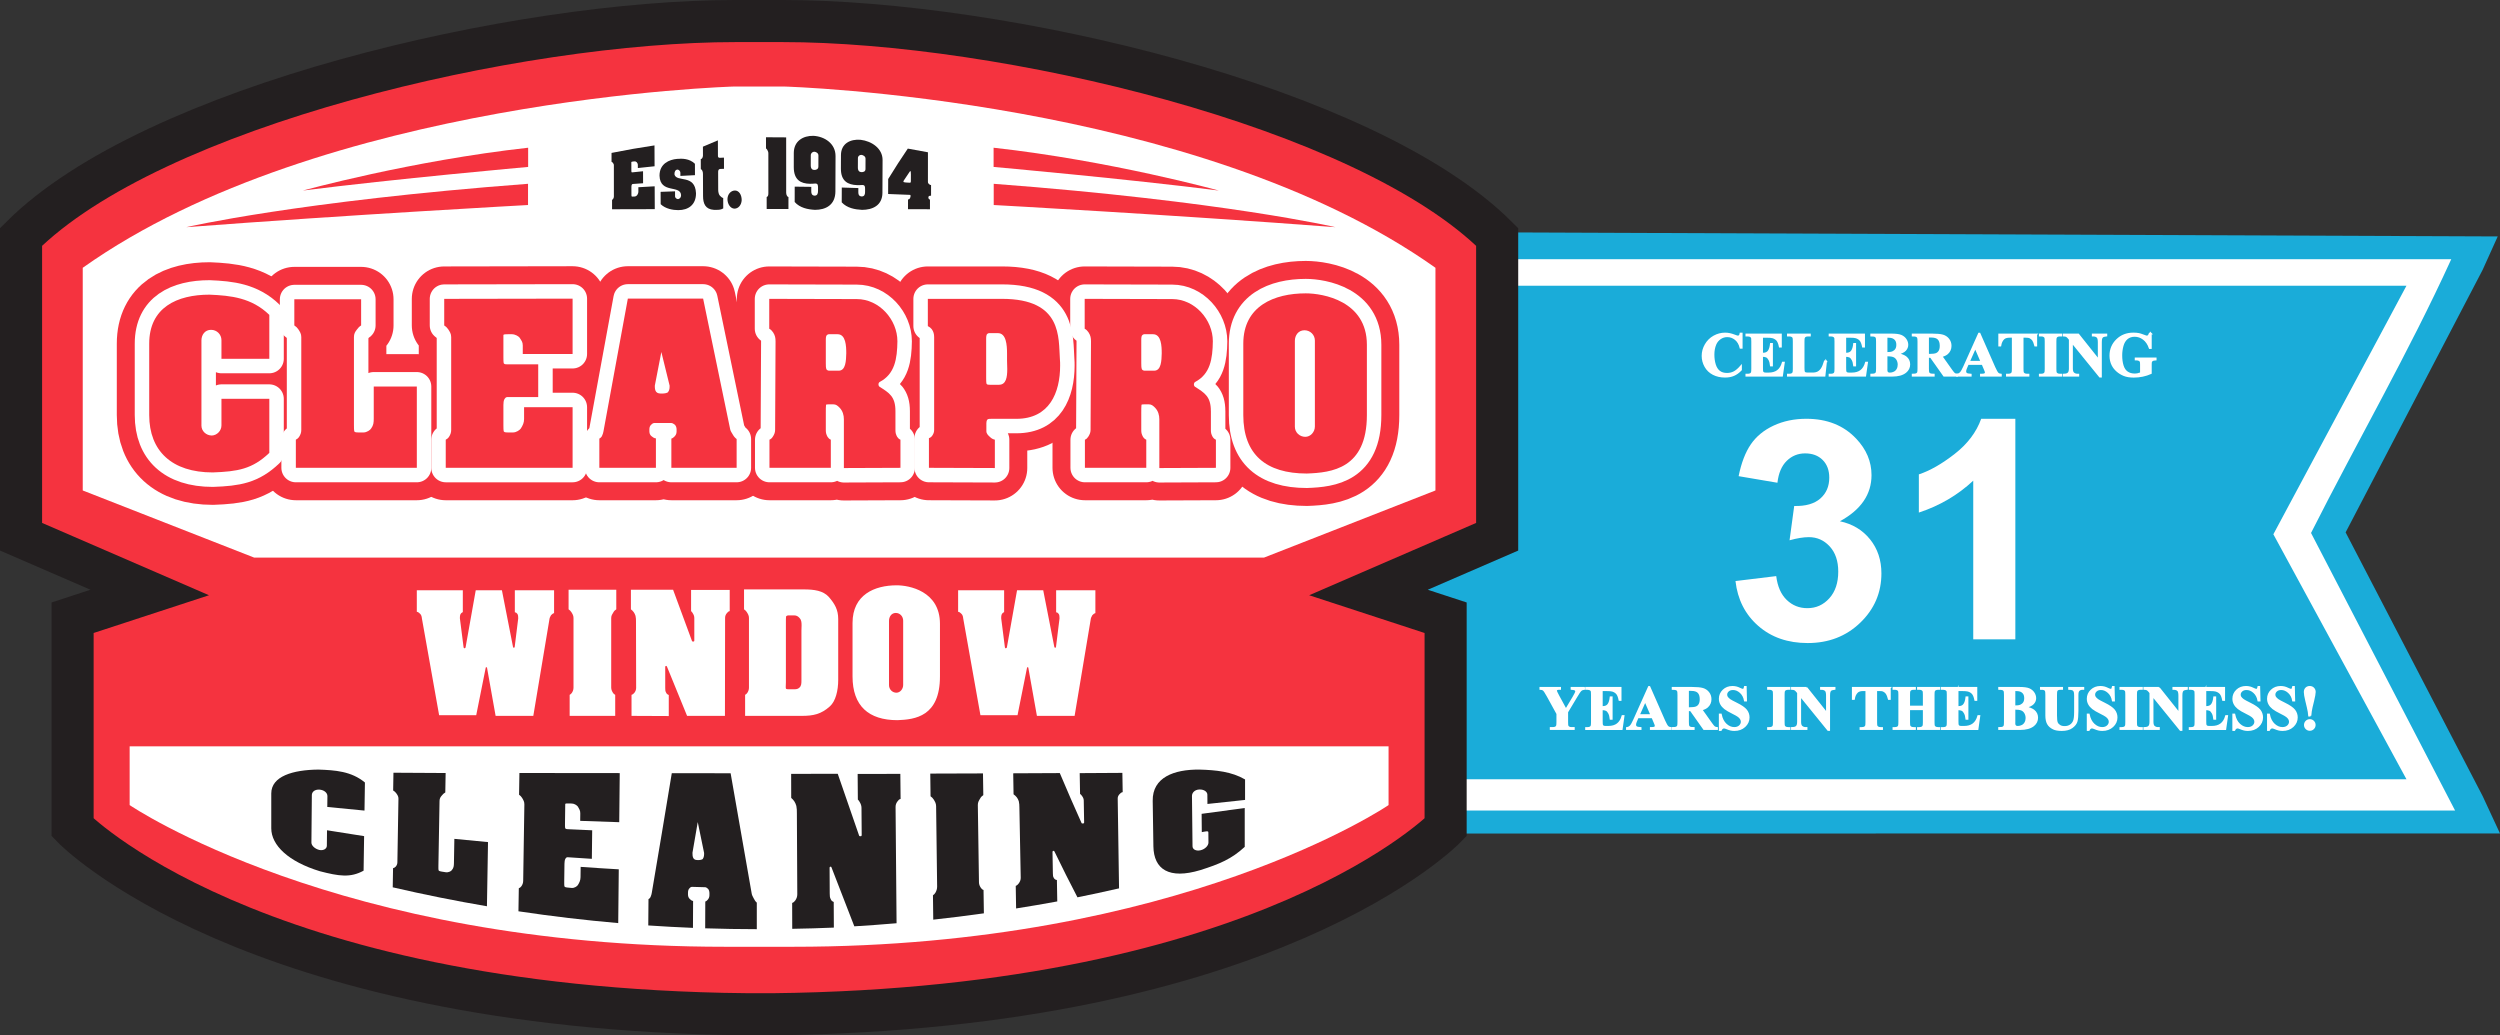 <?xml version="1.0" encoding="UTF-8"?> <svg xmlns="http://www.w3.org/2000/svg" id="Layer_1" version="1.1" viewBox="0 0 360.821 149.423"><rect x="0" y="0" width="360.821" height="149.423" fill="#333333" stroke="none"/><defs><style> .st0 { stroke-width: 4.176px; } .st0, .st1 { fill: #fff; } .st0, .st2 { stroke-linecap: round; stroke-linejoin: round; } .st0, .st3 { stroke: #fff; } .st4, .st2, .st5 { fill: #f5333f; } .st2 { stroke: #f5333f; stroke-width: 9.356px; } .st6 { fill: #231f20; } .st7 { isolation: isolate; } .st8 { display: none; } .st9 { fill: #1aacd9; } .st3 { fill: none; stroke-width: .25px; } .st3, .st5 { stroke-miterlimit: 10; } .st5 { stroke: #231f20; stroke-width: 6.075px; } </style></defs><polygon class="st1" points="356.642 117.973 207.853 118.469 208.514 34.248 356.808 35.569 335.266 76.835 356.642 117.973"></polygon><g><path class="st9" d="M347.321,112.469l-19.211-35.358,19.211-35.872h-129.419v36.647l-16.176,7.232c-.698.858,8.221,2.974,8.627,3.865v23.485h136.969Z"></path><path class="st9" d="M360.491,34.124l-142.077-.579-.005,3.868h135.376c-6.138,13.456-13.572,26.311-20.238,39.509l20.79,40.059h-143.664l-.003,3.318,150.152-.003-2.502-5.391-19.781-38.069,19.781-37.9,2.172-4.812h0Z"></path></g><g class="st7"><g class="st7"><path class="st1" d="M251.379,48.134v2.066h-.172c-.129-.539-.369-.952-.721-1.24-.352-.286-.75-.43-1.195-.43-.372,0-.713.106-1.023.32s-.538.494-.682.84c-.185.442-.276.935-.276,1.477,0,.533.067,1.019.202,1.456.135.439.346.769.633.993.287.225.659.336,1.116.336.375,0,.718-.081,1.03-.246.311-.163.641-.446.986-.848v.514c-.334.35-.682.602-1.044.759-.361.156-.784.235-1.268.235-.636,0-1.2-.128-1.694-.383-.493-.255-.874-.621-1.143-1.099-.268-.477-.401-.985-.401-1.524,0-.568.148-1.107.445-1.617.298-.51.699-.906,1.204-1.188.506-.281,1.043-.422,1.611-.422.419,0,.861.092,1.327.273.27.105.44.158.514.158.094,0,.175-.035.244-.103.068-.069.113-.178.134-.328h.172Z"></path><path class="st1" d="M254.323,48.614v2.426h.118c.378,0,.652-.118.822-.356.17-.236.278-.587.325-1.05h.167v3.12h-.167c-.035-.34-.109-.618-.222-.835-.113-.217-.244-.362-.394-.438-.149-.074-.366-.112-.65-.112v1.68c0,.328.014.528.042.602.027.073.079.134.155.18.076.048.199.07.369.07h.356c.557,0,1.002-.128,1.338-.387.335-.257.576-.65.723-1.178h.163l-.269,1.895h-5.15v-.162h.198c.173,0,.311-.031.417-.093.076-.041.135-.111.176-.211.032-.07.049-.255.049-.554v-3.92c0-.27-.008-.435-.022-.496-.029-.102-.083-.182-.162-.238-.111-.081-.264-.123-.457-.123h-.198v-.162h4.988v1.762h-.167c-.085-.43-.204-.739-.358-.927-.153-.188-.371-.325-.652-.413-.164-.053-.472-.079-.923-.079h-.615Z"></path><path class="st1" d="M263.556,52.138l-.224,2.092h-5.291v-.162h.197c.173,0,.312-.031.418-.093.076-.041.135-.111.176-.211.032-.07.048-.255.048-.554v-3.92c0-.305-.016-.495-.048-.571s-.098-.143-.195-.2c-.099-.057-.231-.086-.398-.086h-.197v-.162h3.177v.162h-.259c-.173,0-.312.031-.418.093-.076.041-.136.111-.18.211-.032.07-.049.255-.049.554v3.797c0,.305.018.499.053.582.035.084.104.146.207.188.073.025.25.039.531.039h.497c.316,0,.58-.056.791-.167s.394-.287.547-.527c.154-.24.3-.595.438-1.063h.18Z"></path><path class="st1" d="M266.329,48.614v2.426h.118c.378,0,.652-.118.822-.356.17-.236.278-.587.325-1.05h.167v3.12h-.167c-.035-.34-.109-.618-.222-.835-.113-.217-.244-.362-.394-.438-.149-.074-.366-.112-.65-.112v1.68c0,.328.014.528.042.602.027.073.079.134.155.18.076.048.199.07.369.07h.356c.557,0,1.002-.128,1.338-.387.335-.257.576-.65.723-1.178h.163l-.269,1.895h-5.15v-.162h.198c.173,0,.311-.031.417-.093.076-.041.135-.111.176-.211.032-.07.049-.255.049-.554v-3.92c0-.27-.008-.435-.022-.496-.029-.102-.083-.182-.162-.238-.111-.081-.264-.123-.457-.123h-.198v-.162h4.988v1.762h-.167c-.085-.43-.204-.739-.358-.927-.153-.188-.371-.325-.652-.413-.164-.053-.472-.079-.923-.079h-.615Z"></path><path class="st1" d="M273.883,51.07c.565.133.963.292,1.191.479.328.267.492.612.492,1.037,0,.448-.181.819-.541,1.112-.442.354-1.085.531-1.929.531h-3.028v-.162c.275,0,.462-.026.56-.077.098-.052.167-.118.207-.2.039-.082.059-.284.059-.606v-3.867c0-.322-.019-.525-.059-.608-.04-.084-.109-.15-.209-.2s-.286-.075-.559-.075v-.162h2.856c.683,0,1.166.06,1.45.183.284.121.509.303.673.545.164.241.246.499.246.77,0,.288-.104.543-.312.768-.208.224-.574.402-1.099.533ZM272.283,51.294v1.912l-.004.219c0,.158.04.278.121.358.08.081.199.121.357.121.234,0,.451-.052.648-.156.198-.103.35-.255.455-.452.105-.198.158-.418.158-.662,0-.277-.065-.527-.193-.749-.129-.221-.307-.376-.532-.464s-.562-.13-1.011-.127ZM272.283,50.952c.416,0,.724-.047.921-.141.198-.094.35-.226.455-.396s.158-.387.158-.65-.053-.479-.156-.648c-.104-.168-.253-.297-.446-.385s-.504-.13-.932-.127v2.347Z"></path><path class="st1" d="M278.273,51.514v1.67c0,.322.019.525.06.608.039.084.108.15.208.2s.286.075.559.075v.162h-3.05v-.162c.275,0,.462-.026.56-.077.098-.052.167-.118.206-.2.04-.082.06-.284.06-.606v-3.867c0-.322-.019-.525-.06-.608-.039-.084-.109-.15-.209-.2s-.285-.075-.558-.075v-.162h2.769c.721,0,1.248.05,1.582.149s.606.283.817.552c.211.268.316.582.316.942,0,.44-.158.803-.475,1.09-.202.182-.485.318-.849.409l1.433,2.017c.188.261.321.424.4.487.12.092.259.141.417.15v.162h-1.876l-1.921-2.716h-.391ZM278.273,48.591v2.611h.25c.407,0,.712-.038.914-.112.202-.075.361-.21.477-.404.115-.195.173-.449.173-.763,0-.454-.106-.789-.318-1.006-.213-.217-.555-.326-1.026-.326h-.47Z"></path><path class="st1" d="M286.126,52.534h-2.104l-.251.58c-.082.193-.123.353-.123.479,0,.166.067.289.202.369.079.047.274.082.585.105v.162h-1.982v-.162c.214-.032.39-.121.527-.267.138-.144.308-.444.51-.898l2.132-4.755h.083l2.149,4.887c.205.463.373.755.505.875.1.091.24.144.422.158v.162h-2.883v-.162h.119c.231,0,.394-.032.487-.098.065-.046.097-.113.097-.201,0-.053-.009-.107-.026-.163-.006-.026-.05-.136-.132-.329l-.316-.743ZM285.977,52.209l-.888-2.053-.914,2.053h1.802Z"></path><path class="st1" d="M293.892,48.271v1.613h-.158c-.094-.372-.198-.64-.312-.803-.114-.162-.271-.292-.47-.389-.111-.053-.307-.079-.585-.079h-.443v4.597c0,.305.017.495.051.571.033.076.099.143.197.2.098.057.232.086.402.086h.197v.162h-3.12v-.162h.198c.173,0,.311-.031.417-.093.076-.041.137-.111.181-.211.032-.07.048-.255.048-.554v-4.597h-.431c-.401,0-.692.085-.874.255-.255.237-.416.576-.483,1.016h-.167v-1.613h5.353Z"></path><path class="st1" d="M297.513,54.068v.162h-3.116v-.162h.198c.173,0,.311-.031.417-.093.076-.041.135-.111.176-.211.032-.07.049-.255.049-.554v-3.92c0-.305-.017-.495-.049-.571s-.098-.143-.195-.2c-.099-.057-.231-.086-.398-.086h-.198v-.162h3.116v.162h-.198c-.173,0-.311.031-.417.093-.076.041-.137.111-.181.211-.032.07-.048.255-.048.554v3.92c0,.305.017.495.051.571.033.076.099.143.197.2.098.057.231.086.398.086h.198Z"></path><path class="st1" d="M299.96,48.271l2.94,3.695v-2.562c0-.357-.052-.599-.154-.726-.141-.169-.376-.251-.707-.246v-.162h1.969v.162c-.252.033-.422.074-.508.126-.087.051-.154.135-.202.25-.049.116-.072.315-.072.596v4.962h-.149l-4.03-4.962v3.788c0,.343.078.574.235.694.156.12.336.181.538.181h.141v.162h-2.113v-.162c.328-.003.557-.07.685-.203.129-.131.193-.355.193-.672v-4.205l-.128-.158c-.126-.158-.237-.263-.334-.312s-.235-.077-.417-.084v-.162h2.113Z"></path><path class="st1" d="M310.428,48.134v2.102h-.162c-.196-.574-.491-1.012-.884-1.31s-.821-.447-1.287-.447c-.445,0-.816.125-1.112.375-.296.251-.505.6-.628,1.049-.123.447-.185.908-.185,1.379,0,.572.067,1.072.202,1.504.135.43.352.746.652.949.3.201.657.303,1.07.303.144,0,.29-.016.441-.046.15-.031.306-.075.464-.134v-1.24c0-.233-.017-.386-.049-.454-.032-.069-.099-.131-.199-.186-.102-.056-.224-.084-.367-.084h-.154v-.162h2.897v.162c-.22.015-.373.045-.459.09-.087.046-.153.121-.2.227-.026.056-.04.192-.04.408v1.24c-.381.17-.777.298-1.188.384-.412.087-.839.13-1.281.13-.565,0-1.034-.077-1.408-.231-.373-.154-.703-.356-.988-.606-.286-.251-.51-.532-.671-.847-.205-.404-.308-.856-.308-1.357,0-.896.315-1.653.945-2.272s1.422-.928,2.377-.928c.296,0,.562.023.8.07.129.023.338.09.627.2.288.109.459.165.512.165.082,0,.158-.03.229-.091.07-.06.135-.173.193-.341h.162Z"></path></g><g class="st7"><path class="st3" d="M251.379,48.134v2.066h-.172c-.129-.539-.369-.952-.721-1.24-.352-.286-.75-.43-1.195-.43-.372,0-.713.106-1.023.32s-.538.494-.682.84c-.185.442-.276.935-.276,1.477,0,.533.067,1.019.202,1.456.135.439.346.769.633.993.287.225.659.336,1.116.336.375,0,.718-.081,1.03-.246.311-.163.641-.446.986-.848v.514c-.334.35-.682.602-1.044.759-.361.156-.784.235-1.268.235-.636,0-1.2-.128-1.694-.383-.493-.255-.874-.621-1.143-1.099-.268-.477-.401-.985-.401-1.524,0-.568.148-1.107.445-1.617.298-.51.699-.906,1.204-1.188.506-.281,1.043-.422,1.611-.422.419,0,.861.092,1.327.273.27.105.44.158.514.158.094,0,.175-.035.244-.103.068-.069.113-.178.134-.328h.172Z"></path><path class="st3" d="M254.323,48.614v2.426h.118c.378,0,.652-.118.822-.356.17-.236.278-.587.325-1.05h.167v3.12h-.167c-.035-.34-.109-.618-.222-.835-.113-.217-.244-.362-.394-.438-.149-.074-.366-.112-.65-.112v1.68c0,.328.014.528.042.602.027.073.079.134.155.18.076.048.199.07.369.07h.356c.557,0,1.002-.128,1.338-.387.335-.257.576-.65.723-1.178h.163l-.269,1.895h-5.15v-.162h.198c.173,0,.311-.031.417-.093.076-.041.135-.111.176-.211.032-.07.049-.255.049-.554v-3.92c0-.27-.008-.435-.022-.496-.029-.102-.083-.182-.162-.238-.111-.081-.264-.123-.457-.123h-.198v-.162h4.988v1.762h-.167c-.085-.43-.204-.739-.358-.927-.153-.188-.371-.325-.652-.413-.164-.053-.472-.079-.923-.079h-.615Z"></path><path class="st3" d="M263.556,52.138l-.224,2.092h-5.291v-.162h.197c.173,0,.312-.031.418-.093.076-.041.135-.111.176-.211.032-.07.048-.255.048-.554v-3.92c0-.305-.016-.495-.048-.571s-.098-.143-.195-.2c-.099-.057-.231-.086-.398-.086h-.197v-.162h3.177v.162h-.259c-.173,0-.312.031-.418.093-.076.041-.136.111-.18.211-.032.07-.049.255-.049.554v3.797c0,.305.018.499.053.582.035.084.104.146.207.188.073.025.25.039.531.039h.497c.316,0,.58-.056.791-.167s.394-.287.547-.527c.154-.24.3-.595.438-1.063h.18Z"></path><path class="st3" d="M266.329,48.614v2.426h.118c.378,0,.652-.118.822-.356.17-.236.278-.587.325-1.05h.167v3.12h-.167c-.035-.34-.109-.618-.222-.835-.113-.217-.244-.362-.394-.438-.149-.074-.366-.112-.65-.112v1.68c0,.328.014.528.042.602.027.073.079.134.155.18.076.048.199.07.369.07h.356c.557,0,1.002-.128,1.338-.387.335-.257.576-.65.723-1.178h.163l-.269,1.895h-5.15v-.162h.198c.173,0,.311-.031.417-.093.076-.041.135-.111.176-.211.032-.07.049-.255.049-.554v-3.92c0-.27-.008-.435-.022-.496-.029-.102-.083-.182-.162-.238-.111-.081-.264-.123-.457-.123h-.198v-.162h4.988v1.762h-.167c-.085-.43-.204-.739-.358-.927-.153-.188-.371-.325-.652-.413-.164-.053-.472-.079-.923-.079h-.615Z"></path><path class="st3" d="M273.883,51.07c.565.133.963.292,1.191.479.328.267.492.612.492,1.037,0,.448-.181.819-.541,1.112-.442.354-1.085.531-1.929.531h-3.028v-.162c.275,0,.462-.026.56-.077.098-.052.167-.118.207-.2.039-.082.059-.284.059-.606v-3.867c0-.322-.019-.525-.059-.608-.04-.084-.109-.15-.209-.2s-.286-.075-.559-.075v-.162h2.856c.683,0,1.166.06,1.45.183.284.121.509.303.673.545.164.241.246.499.246.77,0,.288-.104.543-.312.768-.208.224-.574.402-1.099.533ZM272.283,51.294v1.912l-.004.219c0,.158.04.278.121.358.08.081.199.121.357.121.234,0,.451-.052.648-.156.198-.103.35-.255.455-.452.105-.198.158-.418.158-.662,0-.277-.065-.527-.193-.749-.129-.221-.307-.376-.532-.464s-.562-.13-1.011-.127ZM272.283,50.952c.416,0,.724-.047.921-.141.198-.094.35-.226.455-.396s.158-.387.158-.65-.053-.479-.156-.648c-.104-.168-.253-.297-.446-.385s-.504-.13-.932-.127v2.347Z"></path><path class="st3" d="M278.273,51.514v1.67c0,.322.019.525.06.608.039.084.108.15.208.2s.286.075.559.075v.162h-3.05v-.162c.275,0,.462-.026.56-.077.098-.052.167-.118.206-.2.04-.082.06-.284.06-.606v-3.867c0-.322-.019-.525-.06-.608-.039-.084-.109-.15-.209-.2s-.285-.075-.558-.075v-.162h2.769c.721,0,1.248.05,1.582.149s.606.283.817.552c.211.268.316.582.316.942,0,.44-.158.803-.475,1.09-.202.182-.485.318-.849.409l1.433,2.017c.188.261.321.424.4.487.12.092.259.141.417.15v.162h-1.876l-1.921-2.716h-.391ZM278.273,48.591v2.611h.25c.407,0,.712-.038.914-.112.202-.075.361-.21.477-.404.115-.195.173-.449.173-.763,0-.454-.106-.789-.318-1.006-.213-.217-.555-.326-1.026-.326h-.47Z"></path><path class="st3" d="M286.126,52.534h-2.104l-.251.58c-.082.193-.123.353-.123.479,0,.166.067.289.202.369.079.047.274.082.585.105v.162h-1.982v-.162c.214-.032.39-.121.527-.267.138-.144.308-.444.51-.898l2.132-4.755h.083l2.149,4.887c.205.463.373.755.505.875.1.091.24.144.422.158v.162h-2.883v-.162h.119c.231,0,.394-.032.487-.098.065-.046.097-.113.097-.201,0-.053-.009-.107-.026-.163-.006-.026-.05-.136-.132-.329l-.316-.743ZM285.977,52.209l-.888-2.053-.914,2.053h1.802Z"></path><path class="st3" d="M293.892,48.271v1.613h-.158c-.094-.372-.198-.64-.312-.803-.114-.162-.271-.292-.47-.389-.111-.053-.307-.079-.585-.079h-.443v4.597c0,.305.017.495.051.571.033.076.099.143.197.2.098.057.232.086.402.086h.197v.162h-3.12v-.162h.198c.173,0,.311-.031.417-.093.076-.041.137-.111.181-.211.032-.07.048-.255.048-.554v-4.597h-.431c-.401,0-.692.085-.874.255-.255.237-.416.576-.483,1.016h-.167v-1.613h5.353Z"></path><path class="st3" d="M297.513,54.068v.162h-3.116v-.162h.198c.173,0,.311-.031.417-.093.076-.041.135-.111.176-.211.032-.07.049-.255.049-.554v-3.92c0-.305-.017-.495-.049-.571s-.098-.143-.195-.2c-.099-.057-.231-.086-.398-.086h-.198v-.162h3.116v.162h-.198c-.173,0-.311.031-.417.093-.076.041-.137.111-.181.211-.032.07-.048.255-.048.554v3.92c0,.305.017.495.051.571.033.076.099.143.197.2.098.057.231.086.398.086h.198Z"></path><path class="st3" d="M299.96,48.271l2.94,3.695v-2.562c0-.357-.052-.599-.154-.726-.141-.169-.376-.251-.707-.246v-.162h1.969v.162c-.252.033-.422.074-.508.126-.087.051-.154.135-.202.25-.049.116-.072.315-.072.596v4.962h-.149l-4.03-4.962v3.788c0,.343.078.574.235.694.156.12.336.181.538.181h.141v.162h-2.113v-.162c.328-.003.557-.07.685-.203.129-.131.193-.355.193-.672v-4.205l-.128-.158c-.126-.158-.237-.263-.334-.312s-.235-.077-.417-.084v-.162h2.113Z"></path><path class="st3" d="M310.428,48.134v2.102h-.162c-.196-.574-.491-1.012-.884-1.31s-.821-.447-1.287-.447c-.445,0-.816.125-1.112.375-.296.251-.505.6-.628,1.049-.123.447-.185.908-.185,1.379,0,.572.067,1.072.202,1.504.135.43.352.746.652.949.3.201.657.303,1.07.303.144,0,.29-.016.441-.046.15-.031.306-.075.464-.134v-1.24c0-.233-.017-.386-.049-.454-.032-.069-.099-.131-.199-.186-.102-.056-.224-.084-.367-.084h-.154v-.162h2.897v.162c-.22.015-.373.045-.459.09-.087.046-.153.121-.2.227-.026.056-.04.192-.04.408v1.24c-.381.17-.777.298-1.188.384-.412.087-.839.13-1.281.13-.565,0-1.034-.077-1.408-.231-.373-.154-.703-.356-.988-.606-.286-.251-.51-.532-.671-.847-.205-.404-.308-.856-.308-1.357,0-.896.315-1.653.945-2.272s1.422-.928,2.377-.928c.296,0,.562.023.8.07.129.023.338.09.627.2.288.109.459.165.512.165.082,0,.158-.03.229-.091.07-.06.135-.173.193-.341h.162Z"></path></g></g><g class="st7"><g class="st7"><path class="st1" d="M228.635,99.27v.162c-.196.027-.347.084-.452.172-.146.123-.378.459-.694,1.006l-1.292,2.158v1.441c0,.308.016.499.048.573.032.075.096.141.191.198.095.057.222.086.38.086h.334v.162h-3.344v-.162h.311c.176,0,.315-.031.418-.093.076-.041.136-.111.18-.211.032-.07.049-.255.049-.554v-1.195l-1.402-2.553c-.278-.504-.475-.801-.589-.891-.114-.089-.267-.135-.457-.139v-.162h2.856v.162h-.127c-.173,0-.294.025-.363.075-.068.05-.102.102-.102.158,0,.105.117.371.352.796l1.076,1.973,1.072-1.797c.267-.44.4-.731.4-.875,0-.079-.038-.144-.114-.197-.1-.073-.283-.117-.55-.133v-.162h1.819Z"></path><path class="st1" d="M231.189,99.613v2.426h.118c.378,0,.652-.118.822-.356.17-.236.278-.587.325-1.05h.167v3.12h-.167c-.035-.34-.109-.618-.222-.835-.113-.217-.244-.362-.394-.438-.149-.074-.366-.112-.65-.112v1.68c0,.328.014.528.042.602.027.073.079.134.155.18.076.048.199.07.369.07h.356c.557,0,1.002-.128,1.338-.387.335-.257.576-.65.723-1.178h.163l-.269,1.895h-5.15v-.162h.198c.173,0,.311-.031.417-.093.076-.041.135-.111.176-.211.032-.07.049-.255.049-.554v-3.92c0-.27-.008-.435-.022-.496-.029-.102-.083-.182-.162-.238-.111-.081-.264-.123-.457-.123h-.198v-.162h4.988v1.762h-.167c-.085-.43-.204-.739-.358-.927-.153-.188-.371-.325-.652-.413-.164-.053-.472-.079-.923-.079h-.615Z"></path><path class="st1" d="M238.483,103.533h-2.106l-.25.58c-.082.193-.123.353-.123.479,0,.166.067.289.202.369.079.047.273.082.584.105v.162h-1.981v-.162c.214-.032.39-.121.527-.267.138-.144.308-.444.51-.898l2.131-4.755h.084l2.148,4.887c.205.463.374.755.506.875.1.091.24.144.422.158v.162h-2.883v-.162h.118c.231,0,.395-.032.488-.098.065-.046.097-.113.097-.201,0-.053-.009-.107-.026-.163-.006-.026-.05-.136-.132-.329l-.316-.743ZM238.334,103.208l-.888-2.053-.914,2.053h1.802Z"></path><path class="st1" d="M243.629,102.514v1.67c0,.322.019.525.06.608.039.084.109.15.209.2s.285.075.558.075v.162h-3.05v-.162c.275,0,.462-.026.56-.077.098-.052.167-.118.206-.2.04-.082.06-.284.06-.606v-3.867c0-.322-.019-.525-.06-.608-.039-.084-.108-.15-.208-.2s-.286-.075-.559-.075v-.162h2.769c.721,0,1.248.05,1.582.149s.606.283.817.552c.211.268.316.582.316.942,0,.44-.158.803-.475,1.09-.202.182-.484.318-.848.409l1.433,2.017c.188.261.32.424.399.487.12.092.26.141.418.15v.162h-1.877l-1.92-2.716h-.392ZM243.629,99.591v2.611h.251c.407,0,.712-.038.914-.112.202-.075.36-.21.477-.404.115-.195.174-.449.174-.763,0-.454-.106-.789-.319-1.006-.212-.217-.554-.326-1.025-.326h-.471Z"></path><path class="st1" d="M251.966,99.134l.048,1.986h-.18c-.085-.497-.294-.898-.626-1.201-.333-.304-.692-.455-1.079-.455-.299,0-.536.08-.71.239-.175.16-.262.344-.262.552,0,.132.031.249.093.352.085.138.221.274.408.408.138.098.456.269.954.515.697.343,1.167.667,1.41.972.24.305.36.653.36,1.045,0,.499-.194.927-.582,1.286-.389.358-.881.538-1.478.538-.188,0-.365-.019-.532-.057-.167-.039-.376-.11-.628-.216-.141-.059-.257-.088-.348-.088-.076,0-.156.029-.241.088s-.154.147-.207.269h-.162v-2.25h.162c.129.633.377,1.115.745,1.447.367.333.764.499,1.188.499.328,0,.59-.089.785-.269.194-.178.292-.387.292-.623,0-.141-.037-.277-.112-.409-.074-.132-.189-.257-.341-.376-.152-.118-.422-.273-.809-.463-.542-.267-.932-.494-1.169-.682s-.419-.397-.547-.629c-.127-.231-.191-.485-.191-.764,0-.475.175-.879.523-1.213s.788-.502,1.318-.502c.193,0,.381.024.562.07.138.035.306.101.503.196.198.095.336.143.415.143.076,0,.137-.023.181-.07s.085-.159.123-.339h.132Z"></path><path class="st1" d="M258.289,105.067v.162h-3.115v-.162h.197c.173,0,.312-.031.418-.093.076-.041.135-.111.176-.211.032-.07.048-.255.048-.554v-3.92c0-.305-.016-.495-.048-.571s-.098-.143-.196-.2c-.098-.057-.231-.086-.398-.086h-.197v-.162h3.115v.162h-.197c-.173,0-.312.031-.418.093-.076.041-.136.111-.18.211-.032.07-.049.255-.049.554v3.92c0,.305.017.495.051.571.033.076.1.143.197.2.099.057.231.086.398.086h.197Z"></path><path class="st1" d="M260.737,99.27l2.939,3.695v-2.562c0-.357-.051-.599-.153-.726-.141-.169-.377-.251-.708-.246v-.162h1.969v.162c-.252.033-.421.074-.507.126-.087.051-.154.135-.202.25-.049.116-.073.315-.073.596v4.962h-.149l-4.029-4.962v3.788c0,.343.078.574.235.694.156.12.336.181.538.181h.141v.162h-2.114v-.162c.328-.003.557-.07.685-.203.129-.131.193-.355.193-.672v-4.205l-.127-.158c-.126-.158-.237-.263-.334-.312s-.236-.077-.418-.084v-.162h2.114Z"></path><path class="st1" d="M272.761,99.27v1.613h-.158c-.094-.372-.198-.64-.312-.803-.114-.162-.271-.292-.47-.389-.111-.053-.307-.079-.585-.079h-.443v4.597c0,.305.017.495.051.571.033.076.099.143.197.2.098.057.232.086.402.086h.197v.162h-3.12v-.162h.198c.173,0,.311-.031.417-.093.076-.041.137-.111.181-.211.032-.07.048-.255.048-.554v-4.597h-.431c-.401,0-.692.085-.874.255-.255.237-.416.576-.483,1.016h-.167v-1.613h5.353Z"></path><path class="st1" d="M275.547,102.364v1.846c0,.305.017.495.051.571.033.076.099.143.197.2.098.057.231.086.398.086h.198v.162h-3.116v-.162h.198c.173,0,.311-.031.417-.093.076-.041.135-.111.176-.211.032-.07.049-.255.049-.554v-3.92c0-.305-.017-.495-.049-.571s-.098-.143-.195-.2c-.099-.057-.231-.086-.398-.086h-.198v-.162h3.116v.162h-.198c-.173,0-.311.031-.417.093-.076.041-.137.111-.181.211-.032.07-.048.255-.048.554v1.688h2.104v-1.688c0-.305-.016-.495-.048-.571s-.099-.143-.198-.2c-.1-.057-.232-.086-.399-.086h-.193v-.162h3.111v.162h-.193c-.176,0-.315.031-.418.093-.076.041-.136.111-.18.211-.032.07-.049.255-.049.554v3.92c0,.305.017.495.049.571s.098.143.197.2c.1.057.233.086.4.086h.193v.162h-3.111v-.162h.193c.176,0,.315-.031.417-.093.076-.041.137-.111.181-.211.032-.07.048-.255.048-.554v-1.846h-2.104Z"></path><path class="st1" d="M282.538,99.613v2.426h.119c.378,0,.651-.118.821-.356.17-.236.278-.587.325-1.05h.167v3.12h-.167c-.035-.34-.109-.618-.222-.835-.113-.217-.244-.362-.394-.438-.149-.074-.366-.112-.65-.112v1.68c0,.328.014.528.042.602.027.073.08.134.156.18.076.048.199.07.369.07h.355c.557,0,1.003-.128,1.338-.387.336-.257.577-.65.724-1.178h.162l-.268,1.895h-5.15v-.162h.197c.173,0,.312-.031.418-.093.076-.041.135-.111.176-.211.032-.07.048-.255.048-.554v-3.92c0-.27-.007-.435-.021-.496-.029-.102-.084-.182-.163-.238-.111-.081-.264-.123-.457-.123h-.197v-.162h4.987v1.762h-.167c-.085-.43-.204-.739-.358-.927-.153-.188-.371-.325-.652-.413-.164-.053-.472-.079-.923-.079h-.615Z"></path><path class="st1" d="M292.343,102.069c.565.133.962.292,1.19.479.328.267.492.612.492,1.037,0,.448-.18.819-.54,1.112-.442.354-1.086.531-1.93.531h-3.027v-.162c.275,0,.462-.026.56-.077.099-.052.167-.118.207-.2.039-.082.06-.284.06-.606v-3.867c0-.322-.021-.525-.06-.608-.04-.084-.109-.15-.209-.2s-.285-.075-.558-.075v-.162h2.856c.683,0,1.166.06,1.45.183.284.121.508.303.672.545.164.241.246.499.246.77,0,.288-.103.543-.311.768-.208.224-.574.402-1.099.533ZM290.743,102.294v1.912l-.005.219c0,.158.04.278.121.358.08.081.2.121.358.121.234,0,.45-.052.647-.156.198-.103.35-.255.455-.452.105-.198.158-.418.158-.662,0-.277-.065-.527-.193-.749-.129-.221-.306-.376-.531-.464s-.562-.13-1.011-.127ZM290.743,101.951c.416,0,.723-.047.92-.141.198-.094.35-.226.455-.396s.158-.387.158-.65-.052-.479-.156-.648c-.103-.168-.252-.297-.445-.385s-.504-.13-.932-.127v2.347Z"></path><path class="st1" d="M294.553,99.27h3.076v.162h-.153c-.231,0-.391.024-.477.073-.086.048-.147.115-.185.2-.036.085-.055.297-.055.637v2.918c0,.533.04.887.121,1.059.08.174.213.316.398.432.185.113.418.171.699.171.322,0,.597-.072.823-.218.228-.144.398-.345.51-.6.113-.255.17-.699.17-1.332v-2.43c0-.267-.028-.457-.084-.571s-.126-.193-.211-.237c-.132-.067-.317-.102-.558-.102v-.162h2.061v.162h-.123c-.167,0-.306.034-.417.102s-.192.169-.242.303c-.038.095-.057.263-.057.506v2.264c0,.7-.047,1.205-.139,1.516-.093.31-.317.597-.675.857-.357.26-.845.391-1.463.391-.516,0-.914-.069-1.195-.207-.384-.186-.655-.427-.814-.721-.158-.292-.237-.686-.237-1.182v-2.918c0-.343-.019-.556-.057-.64-.038-.083-.104-.149-.198-.2-.094-.049-.267-.072-.519-.07v-.162Z"></path><path class="st1" d="M305.069,99.134l.048,1.986h-.18c-.085-.497-.294-.898-.626-1.201-.333-.304-.692-.455-1.079-.455-.299,0-.536.08-.71.239-.175.16-.262.344-.262.552,0,.132.031.249.093.352.085.138.221.274.408.408.138.098.456.269.954.515.697.343,1.167.667,1.41.972.24.305.36.653.36,1.045,0,.499-.194.927-.582,1.286-.389.358-.881.538-1.478.538-.188,0-.365-.019-.532-.057-.167-.039-.376-.11-.628-.216-.141-.059-.257-.088-.348-.088-.076,0-.156.029-.241.088s-.154.147-.207.269h-.162v-2.25h.162c.129.633.377,1.115.745,1.447.367.333.764.499,1.188.499.328,0,.59-.089.785-.269.194-.178.292-.387.292-.623,0-.141-.037-.277-.112-.409-.074-.132-.189-.257-.341-.376-.152-.118-.422-.273-.809-.463-.542-.267-.932-.494-1.169-.682s-.419-.397-.547-.629c-.127-.231-.191-.485-.191-.764,0-.475.175-.879.523-1.213s.788-.502,1.318-.502c.193,0,.381.024.562.07.138.035.306.101.503.196.198.095.336.143.415.143.076,0,.137-.023.181-.07s.085-.159.123-.339h.132Z"></path><path class="st1" d="M309.143,105.067v.162h-3.115v-.162h.197c.173,0,.312-.031.418-.093.076-.041.135-.111.176-.211.032-.07.048-.255.048-.554v-3.92c0-.305-.016-.495-.048-.571s-.098-.143-.196-.2c-.098-.057-.231-.086-.398-.086h-.197v-.162h3.115v.162h-.197c-.173,0-.312.031-.418.093-.076.041-.136.111-.18.211-.032.07-.049.255-.049.554v3.92c0,.305.017.495.051.571.033.076.1.143.197.2.099.057.231.086.398.086h.197Z"></path><path class="st1" d="M311.591,99.27l2.939,3.695v-2.562c0-.357-.051-.599-.153-.726-.141-.169-.377-.251-.708-.246v-.162h1.969v.162c-.252.033-.421.074-.507.126-.087.051-.154.135-.202.25-.049.116-.073.315-.073.596v4.962h-.149l-4.029-4.962v3.788c0,.343.078.574.235.694.156.12.336.181.538.181h.141v.162h-2.114v-.162c.328-.003.557-.07.685-.203.129-.131.193-.355.193-.672v-4.205l-.127-.158c-.126-.158-.237-.263-.334-.312s-.236-.077-.418-.084v-.162h2.114Z"></path><path class="st1" d="M318.301,99.613v2.426h.119c.378,0,.651-.118.821-.356.17-.236.278-.587.325-1.05h.167v3.12h-.167c-.035-.34-.109-.618-.222-.835-.113-.217-.244-.362-.394-.438-.149-.074-.366-.112-.65-.112v1.68c0,.328.014.528.042.602.027.073.08.134.156.18.076.048.199.07.369.07h.355c.557,0,1.003-.128,1.338-.387.336-.257.577-.65.724-1.178h.162l-.268,1.895h-5.15v-.162h.197c.173,0,.312-.031.418-.093.076-.041.135-.111.176-.211.032-.07.048-.255.048-.554v-3.92c0-.27-.007-.435-.021-.496-.029-.102-.084-.182-.163-.238-.111-.081-.264-.123-.457-.123h-.197v-.162h4.987v1.762h-.167c-.085-.43-.204-.739-.358-.927-.153-.188-.371-.325-.652-.413-.164-.053-.472-.079-.923-.079h-.615Z"></path><path class="st1" d="M326.079,99.134l.049,1.986h-.181c-.085-.497-.294-.898-.626-1.201-.333-.304-.692-.455-1.079-.455-.299,0-.535.08-.71.239-.174.16-.261.344-.261.552,0,.132.03.249.092.352.085.138.222.274.409.408.138.098.455.269.953.515.697.343,1.168.667,1.411.972.24.305.36.653.36,1.045,0,.499-.194.927-.583,1.286-.388.358-.881.538-1.478.538-.188,0-.364-.019-.531-.057-.167-.039-.377-.11-.629-.216-.141-.059-.256-.088-.347-.088-.076,0-.157.029-.242.088s-.153.147-.206.269h-.163v-2.25h.163c.129.633.377,1.115.744,1.447.368.333.765.499,1.19.499.328,0,.589-.089.784-.269.194-.178.292-.387.292-.623,0-.141-.037-.277-.112-.409-.074-.132-.188-.257-.34-.376-.152-.118-.422-.273-.809-.463-.542-.267-.932-.494-1.169-.682s-.42-.397-.548-.629c-.127-.231-.19-.485-.19-.764,0-.475.174-.879.522-1.213s.788-.502,1.318-.502c.193,0,.381.024.562.07.138.035.306.101.503.196.198.095.337.143.416.143.076,0,.136-.023.18-.07s.085-.159.123-.339h.132Z"></path><path class="st1" d="M331.085,99.134l.048,1.986h-.18c-.085-.497-.294-.898-.626-1.201-.333-.304-.692-.455-1.079-.455-.299,0-.536.08-.71.239-.175.16-.262.344-.262.552,0,.132.031.249.093.352.085.138.221.274.408.408.138.098.456.269.954.515.697.343,1.167.667,1.41.972.24.305.36.653.36,1.045,0,.499-.194.927-.582,1.286-.389.358-.881.538-1.478.538-.188,0-.365-.019-.532-.057-.167-.039-.376-.11-.628-.216-.141-.059-.257-.088-.348-.088-.076,0-.156.029-.241.088s-.154.147-.207.269h-.162v-2.25h.162c.129.633.377,1.115.745,1.447.367.333.764.499,1.188.499.328,0,.59-.089.785-.269.194-.178.292-.387.292-.623,0-.141-.037-.277-.112-.409-.074-.132-.189-.257-.341-.376-.152-.118-.422-.273-.809-.463-.542-.267-.932-.494-1.169-.682s-.419-.397-.547-.629c-.127-.231-.191-.485-.191-.764,0-.475.175-.879.523-1.213s.788-.502,1.318-.502c.193,0,.381.024.562.07.138.035.306.101.503.196.198.095.336.143.415.143.076,0,.137-.023.181-.07s.085-.159.123-.339h.132Z"></path><path class="st1" d="M333.462,103.292h-.193c-.021-.334-.088-.738-.202-1.213l-.229-.959c-.138-.573-.206-.985-.206-1.234,0-.226.067-.407.202-.545s.31-.207.527-.207c.211,0,.386.07.524.209.14.14.209.316.209.529,0,.224-.073.64-.22,1.248l-.232.959c-.082.34-.143.744-.181,1.213ZM333.37,103.92c.196,0,.363.069.503.209.139.139.209.309.209.507,0,.197-.07.364-.209.504-.14.139-.307.209-.503.209s-.364-.07-.504-.209c-.139-.14-.208-.307-.208-.504,0-.195.068-.364.206-.505s.307-.211.506-.211Z"></path></g><g class="st7"><path class="st3" d="M228.635,99.27v.162c-.196.027-.347.084-.452.172-.146.123-.378.459-.694,1.006l-1.292,2.158v1.441c0,.308.016.499.048.573.032.075.096.141.191.198.095.057.222.086.38.086h.334v.162h-3.344v-.162h.311c.176,0,.315-.031.418-.093.076-.041.136-.111.18-.211.032-.07.049-.255.049-.554v-1.195l-1.402-2.553c-.278-.504-.475-.801-.589-.891-.114-.089-.267-.135-.457-.139v-.162h2.856v.162h-.127c-.173,0-.294.025-.363.075-.068.05-.102.102-.102.158,0,.105.117.371.352.796l1.076,1.973,1.072-1.797c.267-.44.4-.731.4-.875,0-.079-.038-.144-.114-.197-.1-.073-.283-.117-.55-.133v-.162h1.819Z"></path><path class="st3" d="M231.189,99.613v2.426h.118c.378,0,.652-.118.822-.356.17-.236.278-.587.325-1.05h.167v3.12h-.167c-.035-.34-.109-.618-.222-.835-.113-.217-.244-.362-.394-.438-.149-.074-.366-.112-.65-.112v1.68c0,.328.014.528.042.602.027.073.079.134.155.18.076.048.199.07.369.07h.356c.557,0,1.002-.128,1.338-.387.335-.257.576-.65.723-1.178h.163l-.269,1.895h-5.15v-.162h.198c.173,0,.311-.031.417-.093.076-.041.135-.111.176-.211.032-.07.049-.255.049-.554v-3.92c0-.27-.008-.435-.022-.496-.029-.102-.083-.182-.162-.238-.111-.081-.264-.123-.457-.123h-.198v-.162h4.988v1.762h-.167c-.085-.43-.204-.739-.358-.927-.153-.188-.371-.325-.652-.413-.164-.053-.472-.079-.923-.079h-.615Z"></path><path class="st3" d="M238.483,103.533h-2.106l-.25.58c-.082.193-.123.353-.123.479,0,.166.067.289.202.369.079.047.273.082.584.105v.162h-1.981v-.162c.214-.032.39-.121.527-.267.138-.144.308-.444.51-.898l2.131-4.755h.084l2.148,4.887c.205.463.374.755.506.875.1.091.24.144.422.158v.162h-2.883v-.162h.118c.231,0,.395-.032.488-.098.065-.046.097-.113.097-.201,0-.053-.009-.107-.026-.163-.006-.026-.05-.136-.132-.329l-.316-.743ZM238.334,103.208l-.888-2.053-.914,2.053h1.802Z"></path><path class="st3" d="M243.629,102.514v1.67c0,.322.019.525.06.608.039.084.109.15.209.2s.285.075.558.075v.162h-3.05v-.162c.275,0,.462-.026.56-.077.098-.052.167-.118.206-.2.04-.082.06-.284.06-.606v-3.867c0-.322-.019-.525-.06-.608-.039-.084-.108-.15-.208-.2s-.286-.075-.559-.075v-.162h2.769c.721,0,1.248.05,1.582.149s.606.283.817.552c.211.268.316.582.316.942,0,.44-.158.803-.475,1.09-.202.182-.484.318-.848.409l1.433,2.017c.188.261.32.424.399.487.12.092.26.141.418.15v.162h-1.877l-1.92-2.716h-.392ZM243.629,99.591v2.611h.251c.407,0,.712-.038.914-.112.202-.075.36-.21.477-.404.115-.195.174-.449.174-.763,0-.454-.106-.789-.319-1.006-.212-.217-.554-.326-1.025-.326h-.471Z"></path><path class="st3" d="M251.966,99.134l.048,1.986h-.18c-.085-.497-.294-.898-.626-1.201-.333-.304-.692-.455-1.079-.455-.299,0-.536.08-.71.239-.175.16-.262.344-.262.552,0,.132.031.249.093.352.085.138.221.274.408.408.138.098.456.269.954.515.697.343,1.167.667,1.41.972.24.305.36.653.36,1.045,0,.499-.194.927-.582,1.286-.389.358-.881.538-1.478.538-.188,0-.365-.019-.532-.057-.167-.039-.376-.11-.628-.216-.141-.059-.257-.088-.348-.088-.076,0-.156.029-.241.088s-.154.147-.207.269h-.162v-2.25h.162c.129.633.377,1.115.745,1.447.367.333.764.499,1.188.499.328,0,.59-.089.785-.269.194-.178.292-.387.292-.623,0-.141-.037-.277-.112-.409-.074-.132-.189-.257-.341-.376-.152-.118-.422-.273-.809-.463-.542-.267-.932-.494-1.169-.682s-.419-.397-.547-.629c-.127-.231-.191-.485-.191-.764,0-.475.175-.879.523-1.213s.788-.502,1.318-.502c.193,0,.381.024.562.07.138.035.306.101.503.196.198.095.336.143.415.143.076,0,.137-.023.181-.07s.085-.159.123-.339h.132Z"></path><path class="st3" d="M258.289,105.067v.162h-3.115v-.162h.197c.173,0,.312-.031.418-.093.076-.041.135-.111.176-.211.032-.07.048-.255.048-.554v-3.92c0-.305-.016-.495-.048-.571s-.098-.143-.196-.2c-.098-.057-.231-.086-.398-.086h-.197v-.162h3.115v.162h-.197c-.173,0-.312.031-.418.093-.076.041-.136.111-.18.211-.032.07-.049.255-.049.554v3.92c0,.305.017.495.051.571.033.076.1.143.197.2.099.057.231.086.398.086h.197Z"></path><path class="st3" d="M260.737,99.27l2.939,3.695v-2.562c0-.357-.051-.599-.153-.726-.141-.169-.377-.251-.708-.246v-.162h1.969v.162c-.252.033-.421.074-.507.126-.087.051-.154.135-.202.25-.049.116-.073.315-.073.596v4.962h-.149l-4.029-4.962v3.788c0,.343.078.574.235.694.156.12.336.181.538.181h.141v.162h-2.114v-.162c.328-.003.557-.07.685-.203.129-.131.193-.355.193-.672v-4.205l-.127-.158c-.126-.158-.237-.263-.334-.312s-.236-.077-.418-.084v-.162h2.114Z"></path><path class="st3" d="M272.761,99.27v1.613h-.158c-.094-.372-.198-.64-.312-.803-.114-.162-.271-.292-.47-.389-.111-.053-.307-.079-.585-.079h-.443v4.597c0,.305.017.495.051.571.033.076.099.143.197.2.098.057.232.086.402.086h.197v.162h-3.12v-.162h.198c.173,0,.311-.031.417-.093.076-.041.137-.111.181-.211.032-.07.048-.255.048-.554v-4.597h-.431c-.401,0-.692.085-.874.255-.255.237-.416.576-.483,1.016h-.167v-1.613h5.353Z"></path><path class="st3" d="M275.547,102.364v1.846c0,.305.017.495.051.571.033.076.099.143.197.2.098.057.231.086.398.086h.198v.162h-3.116v-.162h.198c.173,0,.311-.031.417-.093.076-.041.135-.111.176-.211.032-.07.049-.255.049-.554v-3.92c0-.305-.017-.495-.049-.571s-.098-.143-.195-.2c-.099-.057-.231-.086-.398-.086h-.198v-.162h3.116v.162h-.198c-.173,0-.311.031-.417.093-.076.041-.137.111-.181.211-.032.07-.048.255-.048.554v1.688h2.104v-1.688c0-.305-.016-.495-.048-.571s-.099-.143-.198-.2c-.1-.057-.232-.086-.399-.086h-.193v-.162h3.111v.162h-.193c-.176,0-.315.031-.418.093-.076.041-.136.111-.18.211-.032.07-.049.255-.049.554v3.92c0,.305.017.495.049.571s.098.143.197.2c.1.057.233.086.4.086h.193v.162h-3.111v-.162h.193c.176,0,.315-.031.417-.093.076-.041.137-.111.181-.211.032-.07.048-.255.048-.554v-1.846h-2.104Z"></path><path class="st3" d="M282.538,99.613v2.426h.119c.378,0,.651-.118.821-.356.17-.236.278-.587.325-1.05h.167v3.12h-.167c-.035-.34-.109-.618-.222-.835-.113-.217-.244-.362-.394-.438-.149-.074-.366-.112-.65-.112v1.68c0,.328.014.528.042.602.027.073.08.134.156.18.076.048.199.07.369.07h.355c.557,0,1.003-.128,1.338-.387.336-.257.577-.65.724-1.178h.162l-.268,1.895h-5.15v-.162h.197c.173,0,.312-.031.418-.093.076-.041.135-.111.176-.211.032-.07.048-.255.048-.554v-3.92c0-.27-.007-.435-.021-.496-.029-.102-.084-.182-.163-.238-.111-.081-.264-.123-.457-.123h-.197v-.162h4.987v1.762h-.167c-.085-.43-.204-.739-.358-.927-.153-.188-.371-.325-.652-.413-.164-.053-.472-.079-.923-.079h-.615Z"></path><path class="st3" d="M292.343,102.069c.565.133.962.292,1.19.479.328.267.492.612.492,1.037,0,.448-.18.819-.54,1.112-.442.354-1.086.531-1.93.531h-3.027v-.162c.275,0,.462-.026.56-.077.099-.052.167-.118.207-.2.039-.082.06-.284.06-.606v-3.867c0-.322-.021-.525-.06-.608-.04-.084-.109-.15-.209-.2s-.285-.075-.558-.075v-.162h2.856c.683,0,1.166.06,1.45.183.284.121.508.303.672.545.164.241.246.499.246.77,0,.288-.103.543-.311.768-.208.224-.574.402-1.099.533ZM290.743,102.294v1.912l-.005.219c0,.158.04.278.121.358.08.081.2.121.358.121.234,0,.45-.052.647-.156.198-.103.35-.255.455-.452.105-.198.158-.418.158-.662,0-.277-.065-.527-.193-.749-.129-.221-.306-.376-.531-.464s-.562-.13-1.011-.127ZM290.743,101.951c.416,0,.723-.047.92-.141.198-.094.35-.226.455-.396s.158-.387.158-.65-.052-.479-.156-.648c-.103-.168-.252-.297-.445-.385s-.504-.13-.932-.127v2.347Z"></path><path class="st3" d="M294.553,99.27h3.076v.162h-.153c-.231,0-.391.024-.477.073-.086.048-.147.115-.185.2-.036.085-.055.297-.055.637v2.918c0,.533.04.887.121,1.059.08.174.213.316.398.432.185.113.418.171.699.171.322,0,.597-.072.823-.218.228-.144.398-.345.51-.6.113-.255.17-.699.17-1.332v-2.43c0-.267-.028-.457-.084-.571s-.126-.193-.211-.237c-.132-.067-.317-.102-.558-.102v-.162h2.061v.162h-.123c-.167,0-.306.034-.417.102s-.192.169-.242.303c-.038.095-.057.263-.057.506v2.264c0,.7-.047,1.205-.139,1.516-.093.31-.317.597-.675.857-.357.26-.845.391-1.463.391-.516,0-.914-.069-1.195-.207-.384-.186-.655-.427-.814-.721-.158-.292-.237-.686-.237-1.182v-2.918c0-.343-.019-.556-.057-.64-.038-.083-.104-.149-.198-.2-.094-.049-.267-.072-.519-.07v-.162Z"></path><path class="st3" d="M305.069,99.134l.048,1.986h-.18c-.085-.497-.294-.898-.626-1.201-.333-.304-.692-.455-1.079-.455-.299,0-.536.08-.71.239-.175.16-.262.344-.262.552,0,.132.031.249.093.352.085.138.221.274.408.408.138.098.456.269.954.515.697.343,1.167.667,1.41.972.24.305.36.653.36,1.045,0,.499-.194.927-.582,1.286-.389.358-.881.538-1.478.538-.188,0-.365-.019-.532-.057-.167-.039-.376-.11-.628-.216-.141-.059-.257-.088-.348-.088-.076,0-.156.029-.241.088s-.154.147-.207.269h-.162v-2.25h.162c.129.633.377,1.115.745,1.447.367.333.764.499,1.188.499.328,0,.59-.089.785-.269.194-.178.292-.387.292-.623,0-.141-.037-.277-.112-.409-.074-.132-.189-.257-.341-.376-.152-.118-.422-.273-.809-.463-.542-.267-.932-.494-1.169-.682s-.419-.397-.547-.629c-.127-.231-.191-.485-.191-.764,0-.475.175-.879.523-1.213s.788-.502,1.318-.502c.193,0,.381.024.562.07.138.035.306.101.503.196.198.095.336.143.415.143.076,0,.137-.023.181-.07s.085-.159.123-.339h.132Z"></path><path class="st3" d="M309.143,105.067v.162h-3.115v-.162h.197c.173,0,.312-.031.418-.093.076-.041.135-.111.176-.211.032-.07.048-.255.048-.554v-3.92c0-.305-.016-.495-.048-.571s-.098-.143-.196-.2c-.098-.057-.231-.086-.398-.086h-.197v-.162h3.115v.162h-.197c-.173,0-.312.031-.418.093-.076.041-.136.111-.18.211-.032.07-.049.255-.049.554v3.92c0,.305.017.495.051.571.033.076.1.143.197.2.099.057.231.086.398.086h.197Z"></path><path class="st3" d="M311.591,99.27l2.939,3.695v-2.562c0-.357-.051-.599-.153-.726-.141-.169-.377-.251-.708-.246v-.162h1.969v.162c-.252.033-.421.074-.507.126-.087.051-.154.135-.202.25-.049.116-.073.315-.073.596v4.962h-.149l-4.029-4.962v3.788c0,.343.078.574.235.694.156.12.336.181.538.181h.141v.162h-2.114v-.162c.328-.003.557-.07.685-.203.129-.131.193-.355.193-.672v-4.205l-.127-.158c-.126-.158-.237-.263-.334-.312s-.236-.077-.418-.084v-.162h2.114Z"></path><path class="st3" d="M318.301,99.613v2.426h.119c.378,0,.651-.118.821-.356.17-.236.278-.587.325-1.05h.167v3.12h-.167c-.035-.34-.109-.618-.222-.835-.113-.217-.244-.362-.394-.438-.149-.074-.366-.112-.65-.112v1.68c0,.328.014.528.042.602.027.073.08.134.156.18.076.048.199.07.369.07h.355c.557,0,1.003-.128,1.338-.387.336-.257.577-.65.724-1.178h.162l-.268,1.895h-5.15v-.162h.197c.173,0,.312-.031.418-.093.076-.041.135-.111.176-.211.032-.07.048-.255.048-.554v-3.92c0-.27-.007-.435-.021-.496-.029-.102-.084-.182-.163-.238-.111-.081-.264-.123-.457-.123h-.197v-.162h4.987v1.762h-.167c-.085-.43-.204-.739-.358-.927-.153-.188-.371-.325-.652-.413-.164-.053-.472-.079-.923-.079h-.615Z"></path><path class="st3" d="M326.079,99.134l.049,1.986h-.181c-.085-.497-.294-.898-.626-1.201-.333-.304-.692-.455-1.079-.455-.299,0-.535.08-.71.239-.174.16-.261.344-.261.552,0,.132.03.249.092.352.085.138.222.274.409.408.138.098.455.269.953.515.697.343,1.168.667,1.411.972.24.305.36.653.36,1.045,0,.499-.194.927-.583,1.286-.388.358-.881.538-1.478.538-.188,0-.364-.019-.531-.057-.167-.039-.377-.11-.629-.216-.141-.059-.256-.088-.347-.088-.076,0-.157.029-.242.088s-.153.147-.206.269h-.163v-2.25h.163c.129.633.377,1.115.744,1.447.368.333.765.499,1.19.499.328,0,.589-.089.784-.269.194-.178.292-.387.292-.623,0-.141-.037-.277-.112-.409-.074-.132-.188-.257-.34-.376-.152-.118-.422-.273-.809-.463-.542-.267-.932-.494-1.169-.682s-.42-.397-.548-.629c-.127-.231-.19-.485-.19-.764,0-.475.174-.879.522-1.213s.788-.502,1.318-.502c.193,0,.381.024.562.07.138.035.306.101.503.196.198.095.337.143.416.143.076,0,.136-.023.18-.07s.085-.159.123-.339h.132Z"></path><path class="st3" d="M331.085,99.134l.048,1.986h-.18c-.085-.497-.294-.898-.626-1.201-.333-.304-.692-.455-1.079-.455-.299,0-.536.08-.71.239-.175.16-.262.344-.262.552,0,.132.031.249.093.352.085.138.221.274.408.408.138.098.456.269.954.515.697.343,1.167.667,1.41.972.24.305.36.653.36,1.045,0,.499-.194.927-.582,1.286-.389.358-.881.538-1.478.538-.188,0-.365-.019-.532-.057-.167-.039-.376-.11-.628-.216-.141-.059-.257-.088-.348-.088-.076,0-.156.029-.241.088s-.154.147-.207.269h-.162v-2.25h.162c.129.633.377,1.115.745,1.447.367.333.764.499,1.188.499.328,0,.59-.089.785-.269.194-.178.292-.387.292-.623,0-.141-.037-.277-.112-.409-.074-.132-.189-.257-.341-.376-.152-.118-.422-.273-.809-.463-.542-.267-.932-.494-1.169-.682s-.419-.397-.547-.629c-.127-.231-.191-.485-.191-.764,0-.475.175-.879.523-1.213s.788-.502,1.318-.502c.193,0,.381.024.562.07.138.035.306.101.503.196.198.095.336.143.415.143.076,0,.137-.023.181-.07s.085-.159.123-.339h.132Z"></path><path class="st3" d="M333.462,103.292h-.193c-.021-.334-.088-.738-.202-1.213l-.229-.959c-.138-.573-.206-.985-.206-1.234,0-.226.067-.407.202-.545s.31-.207.527-.207c.211,0,.386.07.524.209.14.14.209.316.209.529,0,.224-.073.64-.22,1.248l-.232.959c-.082.34-.143.744-.181,1.213ZM333.37,103.92c.196,0,.363.069.503.209.139.139.209.309.209.507,0,.197-.07.364-.209.504-.14.139-.307.209-.503.209s-.364-.07-.504-.209c-.139-.14-.208-.307-.208-.504,0-.195.068-.364.206-.505s.307-.211.506-.211Z"></path></g></g><g class="st7"><g class="st7"><path class="st1" d="M250.478,83.861l5.882-.713c.186,1.499.691,2.646,1.514,3.438.821.793,1.816,1.19,2.983,1.19,1.255,0,2.311-.476,3.168-1.427s1.287-2.234,1.287-3.85c0-1.527-.411-2.738-1.232-3.633-.822-.894-1.824-1.34-3.006-1.34-.778,0-1.709.151-2.79.454l.671-4.952c1.644.043,2.897-.314,3.763-1.07.864-.757,1.297-1.763,1.297-3.017,0-1.066-.317-1.917-.951-2.552-.635-.634-1.478-.951-2.53-.951-1.038,0-1.925.36-2.659,1.081-.735.721-1.183,1.773-1.341,3.157l-5.601-.951c.389-1.918.977-3.449,1.762-4.596.786-1.145,1.882-2.047,3.287-2.703,1.405-.655,2.981-.983,4.725-.983,2.984,0,5.377.951,7.18,2.854,1.484,1.557,2.227,3.315,2.227,5.276,0,2.782-1.52,5.002-4.562,6.66,1.816.389,3.269,1.26,4.357,2.616,1.088,1.355,1.633,2.991,1.633,4.908,0,2.782-1.017,5.154-3.049,7.114-2.033,1.961-4.562,2.941-7.59,2.941-2.869,0-5.248-.825-7.137-2.477-1.889-1.65-2.983-3.809-3.286-6.477Z"></path><path class="st1" d="M290.871,92.273h-6.076v-22.899c-2.22,2.076-4.837,3.611-7.85,4.606v-5.514c1.586-.519,3.309-1.503,5.168-2.952,1.86-1.448,3.136-3.139,3.828-5.07h4.93v31.83Z"></path></g></g><g><g class="st8"><path class="st6" d="M219.428,112.726h-1.796v4.971h-.947v-4.971h-1.797v-.766h4.54v.766ZM226.906,117.697h-.947v-4.791h-.028l-1.879,4.791h-.599l-1.88-4.791h-.028v4.791h-.947v-5.738h1.462l1.713,4.359,1.685-4.359h1.448v5.738h-0Z"></path></g><path class="st5" d="M107.634,146.386c-71.92-.796-97.157-26.969-97.157-26.969v-30.262l11.132-3.642-18.571-8.047v-43.273C21.985,15.247,74.639,3.037,106.155,3.037h6.81c31.516,0,84.169,12.209,103.118,31.157v43.273l-18.573,8.047,11.134,3.642v30.262s-25.239,26.173-97.159,26.969h-3.85 0Z"></path><path class="st1" d="M36.674,80.475l-24.732-9.687v-32.139C46.452,14.155,105.963,12.487,105.963,12.487h7.191s59.512,1.668,94.022,26.161v32.139l-24.734,9.687"></path><path class="st1" d="M200.409,107.715v8.481s-29.977,20.45-85.923,20.45h-9.852c-55.945,0-85.922-20.45-85.922-20.45v-8.481"></path><path class="st4" d="M143.404,21.321v2.772s19.428,1.74,32.509,3.409c0,0-15.602-4.303-32.509-6.182h0Z"></path><path class="st4" d="M143.421,26.528v3.062s25.535,1.391,49.331,3.2c0,0-16.144-3.758-49.331-6.262Z"></path><path class="st4" d="M76.227,21.321v2.772s-19.429,1.74-32.509,3.409c0,0,15.601-4.303,32.509-6.182h0Z"></path><path class="st4" d="M76.21,26.528v3.062s-25.536,1.391-49.331,3.2c0,0,16.142-3.758,49.331-6.262Z"></path><g><path class="st6" d="M91.308,26.554c-.064.005-.116.088-.126.111-.042.082-.052.195-.052.308.001.341.002.683.003,1.024 0.0.124.001.282.022.338.042.043.127.04.201.037.081-.003.162-.006.243-.009.169-.006.327-.138.38-.22.095-.164.158-.304.157-.5-.001-.207-.001-.413-.002-.62.784-.048,1.569-.093,2.354-.135l.014,3.297c-2.055.005-4.109.01-6.164.016,0-.452,0-.904,0-1.356.063-.033.116-.079.158-.144.063-.098.105-.206.105-.334-.001-1.503-.001-3.006-.002-4.51,0-.16-.063-.246-.147-.36-.052-.066-.105-.109-.189-.148v-1.279c2.058-.417,4.125-.778,6.199-1.084.004,1.004.009,2.007.013,3.011-.805.079-1.61.164-2.414.255-.001-.149-.001-.298-.002-.448-.001-.184-.064-.244-.159-.392-.053-.061-.211-.143-.369-.121-.067.009-.133.018-.2.027-.073.01-.189.026-.21.063 0.0.079.001.191.001.315.001.274.002.548.002.823 0.0.124.001.282.022.324.042.04.095.035.158.028.502-.054,1.004-.105,1.507-.155.002.577.004,1.155.006,1.732-.503.034-1.006.07-1.508.107v0Z"></path><path class="st6" d="M97.895,30.328c-.75.001-1.841-.178-2.542-.859-.003-.593-.005-1.186-.008-1.78.694-.027,1.388-.052,2.082-.075.001.24.002.481.003.722.001.248.266.405.435.402.169-.028.433-.171.431-.586-.092-1.503-3.015-.155-3.11-2.788-.008-1.767,1.437-2.333,2.515-2.43.708-.062,1.788-.081,2.596.703.002.548.005,1.096.007,1.643-.702.033-1.404.07-2.105.11-.001-.159-.002-.318-.002-.477-.001-.201-.203-.452-.457-.434-.232.017-.401.241-.399.675.259,1.23,2.994-.102,3.112,2.742.007,1.665-1.111,2.435-2.559,2.43h0Z"></path><path class="st6" d="M101.457,25.152c-.001-.182-.012-.324-.076-.477-.043-.127-.128-.213-.234-.273-.002-.483-.004-.966-.006-1.449.074-.005.137-.022.19-.103.074-.121.126-.229.126-.384-.002-.433-.004-.865-.005-1.298.72-.306,1.44-.61,2.16-.911.003.751.005,1.503.008,2.254 0.0.105.021.104.043.157.043.103.149.112.244.107.194-.009.389-.018.583-.026.002.538.003,1.077.005,1.615-.18.006-.36.012-.54.019-.106.004-.191.047-.254.142-.053.12-.052.225-.052.384.003.839.006,1.679.009,2.518.001.342.108.684.246.814.128.131.276.287.477.339.002.498.003.997.005,1.495-.306.186-.591.212-.94.212-.127,0-.254,0-.402,0-1.248-.08-1.569-.909-1.573-1.984-.004-1.05-.009-2.101-.013-3.151h0Z"></path><path class="st6" d="M106.081,27.496c.572.006.965.606.966,1.384-.03.71-.484,1.234-1.045,1.234-.571-.014-1.006-.65-1.009-1.381.019-.717.494-1.229,1.087-1.237h0Z"></path><path class="st6" d="M113.47,27.847c0,.162.053.296.116.418.064.107.116.148.211.176-.001.575-.001,1.15-.002,1.724-1.047-0-2.094-.001-3.141-0-0-.576-0-1.152-.001-1.728.074-.027.148-.081.191-.175.053-.148.053-.256.053-.418-0-1.904-.001-3.809-.001-5.713,0-.202-.064-.323-.149-.486-.053-.095-.106-.161-.191-.228-0-.536-0-1.071-.001-1.607.971-.006,1.941-.001,2.912.017.001,2.674.002,5.347.002,8.021h0Z"></path><path class="st6" d="M120.573,27.617c-.008,2-1.428,2.667-2.94,2.67-1.036-.053-2.177-.279-2.938-1.129.001-.74.002-1.479.004-2.219.798.007,1.595.018,2.393.03-.001.2-.001.4-.002.6-.001.24.009.64.474.671.413.004.498-.326.499-.67.001-.15.001-.301.001-.451.001-.424-.03-.624-.389-.631-.265.021-.519.043-.774.038-1.302-.022-2.34-.529-2.337-2.412.001-.677.002-1.354.003-2.031.002-1.737,1.353-2.509,2.83-2.479,1.625.089,3.202,1.123,3.195,2.928-.007,1.695-.013,3.39-.02,5.085h0ZM118.122,22.442c.001-.358-.359-.534-.603-.545-.234.004-.499.193-.5.512-.001.48-.003.96-.004,1.44-.001.534.231.661.485.681.339.01.616-.127.617-.498.002-.53.003-1.06.005-1.589h0Z"></path><path class="st6" d="M127.361,27.813c-.008,1.85-1.429,2.471-2.941,2.476-1.036-.051-2.177-.264-2.935-1.087.003-.712.006-1.423.009-2.135.797.022,1.594.048,2.39.075-.001.19-.002.379-.003.569-.001.228.008.608.473.643.413.009.498-.301.5-.626.001-.142.001-.283.002-.425.002-.4-.029-.589-.388-.604-.265.014-.519.029-.773.019-1.301-.048-2.336-.558-2.329-2.374.003-.652.005-1.304.008-1.956.007-1.677,1.356-2.337,2.827-2.214,1.619.191,3.187,1.256,3.18,2.924-.007,1.572-.014,3.144-.021,4.716h0ZM124.92,22.895c.002-.337-.357-.521-.6-.543-.233-.008-.498.158-.499.462-.002.455-.004.911-.006,1.366-.002.507.23.635.483.663.339.021.614-.099.616-.449.002-.499.005-.999.007-1.498h0Z"></path><path class="st6" d="M128.183,27.999c.003-.721.006-1.441.009-2.162.947-1.546,1.891-3.015,2.831-4.391.97.165,1.939.343,2.906.533-.001,1.425-.002,2.85-.002,4.276,0,.096.01.15.084.242.116.128.21.199.368.213v1.544c-.211-.011-.39.013-.39.248.01.15.084.28.232.308,0,.463-0.0.926-0,1.39-1.057-.003-2.114-.006-3.171-.009.001-.466.003-.931.004-1.397.148-.018.232-.083.296-.217.043-.078.075-.212.075-.302 0-.09-.021-.147-.095-.15-1.049-.045-2.098-.087-3.147-.125v0ZM131.465,25.143c.001-.248-.01-.441-.073-.448-.032-.004-.063.027-.116.112-.282.415-.565.838-.848,1.268-.032.066-.043.1-.043.134-0.0.081.116.112.338.129.148.011.338.015.57.033.148.011.169-.056.17-.291 0-.069 0-.158.001-.26 0-.067 0-.146.001-.237 0-.146.001-.304.001-.439h0Z"></path></g><g><path class="st6" d="M47.255,114.898c.006-.482-.503-.898-1.164-.934-.685-.037-1.079.347-1.083.787-.021,2.287-.042,4.573-.062,6.86-.004.44.525.918,1.153,1.064.581.116,1.069-.163,1.075-.609.009-.745.017-1.49.025-2.235,1.782.295,3.566.578,5.353.847-.025,1.662-.05,3.323-.075,4.985-1.915,1.052-3.563.793-6.313.08-4.525-1.379-7.006-3.738-7.012-6.192v-5.028c-.005-2.494,3.138-3.414,6.797-3.45,2.404.082,4.759.233,6.72,1.865-.02,1.351-.041,2.701-.061,4.052-1.792-.166-3.582-.34-5.37-.522.006-.523.012-1.047.018-1.571h0Z"></path><path class="st6" d="M63.275,124.924c-.004.258-.01.584.037.709.096.109.292.14.463.168.188.03.376.059.563.089.367.058.764-.144.865-.297.276-.316.305-.6.313-1.032.02-1.164.04-2.327.061-3.491,1.618.165,3.237.32,4.857.467-.052,3.087-.103,6.174-.155,9.261-4.552-.775-9.087-1.686-13.597-2.734.015-.92.031-1.84.046-2.76.147-.037.271-.1.37-.211.15-.168.251-.367.255-.628.052-3.065.103-6.13.155-9.195.005-.327-.138-.529-.33-.799-.12-.156-.241-.27-.435-.385.014-.854.028-1.707.043-2.561,2.51.015,5.021.03,7.532.043-.016.935-.033,1.87-.049,2.805-.198.11-.348.245-.448.382-.25.273-.376.476-.383.827-.054,3.114-.109,6.228-.163,9.342v-0Z"></path><path class="st6" d="M81.9,123.723c-.148-.011-.274.169-.299.222-.101.183-.129.452-.133.722-.011.822-.022,1.643-.033,2.464-.004.299-.009.677.038.818.097.118.295.137.467.153.189.018.378.036.568.053.395.037.769-.231.894-.413.227-.363.379-.68.385-1.147.006-.494.012-.988.018-1.481,1.833.132,3.667.251,5.502.354-.026,2.587-.052,5.174-.079,7.761-4.813-.418-9.615-.986-14.401-1.704.017-1.107.035-2.215.052-3.322.149-.06.274-.149.374-.293.151-.217.254-.466.259-.778.057-3.676.113-7.352.17-11.027.006-.392-.138-.63-.329-.95-.12-.184-.241-.319-.435-.452.016-1.046.033-2.092.049-3.138,4.826.009,9.653.014,14.48.015-.024,2.362-.048,4.724-.072,7.085-1.879-.056-3.757-.12-5.635-.193.004-.356.009-.712.013-1.069.005-.44-.14-.609-.356-.998-.121-.167-.486-.424-.855-.434-.156-.004-.311-.008-.467-.013-.172-.005-.442-.012-.493.069-.003.188-.006.461-.01.757-.009.659-.018,1.318-.026,1.977-.004.299-.009.677.039.788.097.113.22.119.367.126,1.173.057,2.346.109,3.519.159-.016,1.373-.033,2.746-.049,4.119-1.175-.072-2.35-.15-3.524-.233h0Z"></path><path class="st6" d="M102.392,128.909c.001-.235-.073-.469-.171-.587,0,0-.247-.266-.42-.27-.652-.016-1.304-.034-1.955-.054-.173-.005-.372.248-.372.248-.124.142-.175.341-.176.575-.001.096-.001.193-.002.289-.002.289.121.525.269.646.099.091.271.271.469.278-.006,1.295-.013,2.589-.019,3.884-2.151-.087-4.302-.203-6.45-.35.01-1.266.021-2.531.031-3.797.149-.076.274-.213.325-.381.075-.167.127-.366.153-.536.969-5.706,1.931-11.463,2.885-17.259,2.831.004,5.662.006,8.492.007,1.002,5.768,2.014,11.55,3.035,17.329.025.236.173.498.297.732.124.264.273.47.446.615,0,1.277-0,2.553-0,3.83-2.484-.002-4.968-.044-7.45-.125.005-1.289.01-2.578.015-3.867.124-.025.248-.138.348-.251.149-.173.249-.373.25-.663 0-.097.001-.194.001-.29h0ZM100.705,118.647c-.253,1.477-.507,2.952-.761,4.425-.001.262-.003.579.144.814.172.236.394.241.691.247.222.005.593-.046.668-.188.174-.259.175-.549.176-.839-.307-1.488-.613-2.974-.918-4.458h0Z"></path><path class="st6" d="M123.998,120.611c.025.086.148.083.248.08.073-.002.122-.09.122-.147-.01-1.316-.02-2.632-.03-3.948-.002-.316-.103-.57-.252-.827-.075-.143-.174-.284-.274-.369-.009-1.232-.018-2.463-.028-3.695,2.054-.004,4.107-.008,6.161-.013.013,1.206.025,2.412.037,3.618-.197.033-.342.203-.463.374-.17.228-.267.484-.263.792.048,5.591.096,11.182.144,16.774-2.031.174-4.064.322-6.098.444-1.095-2.787-2.187-5.606-3.273-8.449-0-.028-.074-.171-.124-.17-.074.002-.173.063-.172.15.007,1.244.013,2.488.02,3.732.002.319.003.578.153.834.076.201.225.31.423.388.007,1.233.014,2.466.021,3.7-2.002.085-4.005.143-6.008.176-.003-1.244-.006-2.488-.01-3.733.198-.062.347-.211.47-.388.173-.266.271-.529.27-.878-.02-3.895-.04-7.79-.059-11.685-.001-.407-.002-.671-.076-1.05-.15-.523-.372-.843-.742-1.161-.003-1.157-.006-2.315-.009-3.472,2.242-.001,4.484-.003,6.726-.006,1.024,3,2.053,5.98,3.086,8.932h0Z"></path><path class="st6" d="M134.695,132.733c-.014-1.173-.029-2.345-.043-3.518.147-.097.269-.218.366-.391.145-.261.24-.544.236-.872-.049-3.863-.097-7.726-.146-11.59-.005-.411-.156-.653-.356-.98-.125-.188-.25-.324-.448-.456-.013-1.092-.027-2.183-.04-3.275,2.536-.007,5.072-.016,7.608-.025.016,1.044.031,2.087.047,3.131-.195.135-.34.272-.436.458-.192.324-.36.566-.355.963.055,3.728.11,7.456.165,11.184.005.317.132.568.283.789.101.147.201.241.375.3.017,1.123.034,2.247.051,3.37-2.432.343-4.868.647-7.308.913h0Z"></path><path class="st6" d="M156.106,118.796c.026.068.148.057.246.049.073-.007.121-.081.12-.127-.018-1.062-.037-2.125-.056-3.187-.004-.255-.106-.457-.257-.659-.075-.113-.176-.224-.275-.291-.017-.999-.035-1.997-.052-2.996,2.053-.012,4.105-.024,6.158-.037.015.926.031,1.851.046,2.777-.195.031-.341.167-.461.303-.169.181-.263.383-.259.621.065,4.321.129,8.644.194,12.968-1.997.458-3.998.888-6.003,1.293-1.1-2.11-2.203-4.309-3.307-6.587-0-.023-.076-.136-.126-.131-.073.008-.17.068-.169.142.018,1.042.036,2.085.054,3.127.005.267.008.485.159.681.076.159.225.233.423.273.018,1.029.036,2.058.053,3.087-1.977.365-3.957.704-5.941,1.016-.018-1.085-.035-2.17-.053-3.256.196-.077.341-.225.461-.394.168-.252.263-.491.258-.794-.064-3.378-.128-6.757-.192-10.137-.006-.354-.01-.582-.089-.908-.155-.449-.38-.721-.753-.989-.016-1.01-.033-2.02-.049-3.03,2.241-.01,4.482-.02,6.723-.032,1.049,2.486,2.098,4.895,3.145,7.22h0Z"></path><path class="st6" d="M174.258,114.702c-.004-.453-.52-.791-1.181-.756-.66.036-1.047.479-1.042.939.027,2.418.053,4.837.08,7.255.005.478.541.723,1.17.574.628-.149,1.133-.657,1.129-1.109-.004-.426-.007-.852-.011-1.278-.002-.226-.002-.263-.027-.293-.098-.087-.292-.051-.461-.02-.154.028-.307.056-.461.084-.008-.88-.017-1.76-.025-2.639,2.077-.267,4.151-.547,6.221-.841 0,1.869 0,3.738.001,5.608-1.894,1.748-3.64,2.482-6.41,3.356-4.504,1.357-6.723-.102-6.773-3.43-.033-2.19-.066-4.38-.099-6.571-.052-3.383,3.071-4.54,6.729-4.508,2.405.063,4.667.293,6.601,1.424v2.954c-1.808.202-3.618.396-5.43.583-.004-.444-.008-.888-.011-1.332h0Z"></path></g><g><g><path class="st2" d="M31.962,49.095c0-.824-.659-1.491-1.507-1.491-.879,0-1.382.729-1.382,1.523v12.304c0,.794.691,1.428,1.507,1.428.754-.032,1.382-.698,1.382-1.459v-3.838h6.909v7.802c-2.45,2.346-4.585,2.695-8.165,2.822-5.904,0-9.17-3.107-9.17-8.277v-10.308c0-5.232,4.02-7.072,8.699-7.072,3.078.127,6.092.444,8.636,2.918v6.342h-6.909v-2.696h0Z"></path><path class="st2" d="M51.084,61.336c0,.35,0,.794.063.952.126.127.377.127.597.127h.722c.471,0,.974-.35,1.099-.571.345-.476.377-.857.377-1.428v-4.63h6.218v11.734h-17.461v-4.059c.189-.095.345-.221.471-.412.188-.285.314-.603.314-.984v-13.414c0-.476-.189-.761-.44-1.142-.157-.221-.314-.381-.565-.539v-3.774h9.641v3.774c-.251.158-.44.349-.566.539-.314.381-.471.666-.471,1.142v12.685h0Z"></path><path class="st2" d="M73.189,57.309c-.188,0-.345.223-.377.286-.126.221-.157.539-.157.857v2.885c0,.35,0,.794.063.952.125.127.377.127.597.127h.722c.502,0,.974-.35,1.131-.571.282-.444.471-.824.471-1.363v-1.713h7.003v8.753h-18.309v-4.059c.189-.095.345-.221.471-.412.189-.285.314-.603.314-.984v-13.414c0-.476-.189-.761-.44-1.142-.157-.221-.314-.381-.565-.539v-3.837l18.529-.032v7.991h-7.192v-1.236c0-.508-.188-.698-.471-1.142-.157-.19-.628-.476-1.099-.476h-.597c-.22,0-.565,0-.628.095v3.204c0,.349,0,.792.063.92.125.126.283.126.471.126h4.491v4.726h-4.491,0Z"></path><path class="st2" d="M97.65,61.97c0-.253-.094-.507-.22-.634,0,0-.314-.286-.534-.286h-2.481c-.22,0-.471.286-.471.286-.157.16-.22.381-.22.634v.318c0,.318.157.571.345.697.126.095.345.286.597.286v4.25h-8.165v-4.218c.188-.095.345-.253.408-.444.094-.19.157-.413.189-.603l3.517-19.154h10.866l3.894,18.806c.032.253.22.539.377.794.157.284.345.507.565.665v4.154h-9.421v-4.218c.157-.032.314-.158.439-.285.189-.19.314-.412.314-.729v-.318h0ZM95.451,50.807l-.942,4.853c0,.285,0,.634.189.887.22.253.502.253.879.253.283,0,.754-.063.848-.221.22-.286.22-.603.22-.92l-1.193-4.853Z"></path><path class="st2" d="M129.238,59.338v2.759c0,.381.063.603.251.952.126.19.252.316.472.412v4.059l-8.165.032v-7.041c0-.571-.157-1.205-.628-1.681-.283-.284-.503-.475-.911-.475h-.408c-.252,0-.596,0-.628.063-.032.223-.032.729-.032,1.237v2.441c0,.381.063.603.251.952.126.19.252.316.472.412v4.059h-8.856v-4.059c.22-.095.345-.221.471-.412.189-.285.345-.603.345-.984l.063-12.78c0-.508-.063-.857-.345-1.3-.157-.223-.314-.413-.565-.539v-4.313l12.625.031c3.266,0,5.873,2.982,5.873,6.089-.032,2.538-.377,4.726-2.544,5.868-.126.063-.189.221-.189.349,0,.158.062.286.157.349,1.381.887,2.292,1.395,2.292,3.52h-0ZM122.141,50.997c0-1.046-.062-2.759-1.256-2.759h-1.256c-.157,0-.314.127-.377.255-.063.189-.063.349-.063.602v3.33c0,.316,0,.666.094.887.126.159.283.19.44.19h1.319c1.036,0,1.068-1.459,1.099-2.506h0Z"></path><path class="st2" d="M134.071,67.52v-4.281c.22-.064.408-.223.534-.445.157-.253.219-.475.219-.76v-13.383c0-.444-.094-.794-.345-1.142-.158-.19-.315-.316-.566-.444v-3.932h10.709c8.762,0,8.133,5.644,8.353,8.72.032.318.032.603.032.92,0,3.901-1.539,7.675-6.312,7.675h-3.643c-.219,0-.408,0-.533.095-.126.158-.158.316-.158.539v1.142c0,.381.283.634.534.855.189.19.408.318.691.381v4.091l-9.515-.032h0ZM145.376,53.282c0-.445-.031-.857-.031-1.237v-1.015c0-1.268-.126-2.949-1.319-2.949h-1.256c-.189,0-.314.127-.377.253-.062.223-.062.349-.062.603v5.518c0,.381,0,.761.062.952.095.126.283.126.471.126h1.319c1.036,0,1.193-1.11,1.193-2.251h0Z"></path><path class="st2" d="M174.767,59.338v2.759c0,.381.063.603.252.952.125.19.251.316.471.412v4.059l-8.165.032v-7.041c0-.571-.157-1.205-.629-1.681-.282-.284-.502-.475-.91-.475h-.408c-.251,0-.596,0-.628.063-.032.223-.032.729-.032,1.237v2.441c0,.381.063.603.252.952.125.19.251.316.471.412v4.059h-8.856v-4.059c.219-.095.345-.221.471-.412.189-.285.345-.603.345-.984l.062-12.78c0-.508-.062-.857-.345-1.3-.158-.223-.315-.413-.566-.539v-4.313l12.625.031c3.266,0,5.872,2.982,5.872,6.089-.031,2.538-.376,4.726-2.543,5.868-.126.063-.189.221-.189.349,0,.158.062.286.157.349,1.382.887,2.292,1.395,2.292,3.52h-0ZM167.67,50.997c0-1.046-.062-2.759-1.256-2.759h-1.256c-.158,0-.315.127-.377.255-.063.189-.063.349-.063.602v3.33c0,.316,0,.666.095.887.126.159.282.19.44.19h1.319c1.036,0,1.068-1.459,1.099-2.506h0Z"></path><path class="st2" d="M188.613,68.344c-5.904,0-9.17-2.759-9.17-8.435v-10.308c0-5.454,4.491-7.262,9.013-7.262,2.481,0,8.824,1.079,8.824,7.421v10.148c0,7.738-5.087,8.309-8.667,8.435h0ZM189.775,49.158c0-.824-.659-1.491-1.507-1.491-.879,0-1.382.731-1.382,1.523v12.4c0,.824.691,1.458,1.507,1.458.754,0,1.382-.698,1.382-1.491v-12.4h0Z"></path></g><g><path class="st0" d="M31.962,49.095c0-.824-.659-1.491-1.507-1.491-.879,0-1.382.729-1.382,1.523v12.304c0,.794.691,1.428,1.507,1.428.754-.032,1.382-.698,1.382-1.459v-3.838h6.909v7.802c-2.45,2.346-4.585,2.695-8.165,2.822-5.904,0-9.17-3.107-9.17-8.277v-10.308c0-5.232,4.02-7.072,8.699-7.072,3.078.127,6.092.444,8.636,2.918v6.342h-6.909v-2.696h0Z"></path><path class="st0" d="M51.084,61.336c0,.35,0,.794.063.952.126.127.377.127.597.127h.722c.471,0,.974-.35,1.099-.571.345-.476.377-.857.377-1.428v-4.63h6.218v11.734h-17.461v-4.059c.189-.095.345-.221.471-.412.188-.285.314-.603.314-.984v-13.414c0-.476-.189-.761-.44-1.142-.157-.221-.314-.381-.565-.539v-3.774h9.641v3.774c-.251.158-.44.349-.566.539-.314.381-.471.666-.471,1.142v12.685h0Z"></path><path class="st0" d="M73.189,57.309c-.188,0-.345.223-.377.286-.126.221-.157.539-.157.857v2.885c0,.35,0,.794.063.952.126.127.377.127.597.127h.722c.502,0,.974-.35,1.131-.571.282-.444.471-.824.471-1.363v-1.713h7.003v8.753h-18.308v-4.059c.189-.095.345-.221.471-.412.188-.285.314-.603.314-.984v-13.414c0-.476-.189-.761-.44-1.142-.157-.221-.314-.381-.565-.539v-3.837l18.528-.032v7.991h-7.191v-1.236c0-.508-.188-.698-.471-1.142-.157-.19-.628-.476-1.099-.476h-.597c-.22,0-.565,0-.628.095v3.204c0,.349,0,.792.063.92.126.126.283.126.471.126h4.491v4.726h-4.491,0Z"></path><path class="st0" d="M97.65,61.97c0-.253-.094-.507-.22-.634,0,0-.314-.286-.534-.286h-2.481c-.22,0-.471.286-.471.286-.157.16-.22.381-.22.634v.318c0,.318.157.571.345.697.126.095.345.286.597.286v4.25h-8.165v-4.218c.189-.095.345-.253.408-.444.094-.19.157-.413.189-.603l3.517-19.154h10.866l3.894,18.806c.032.253.22.539.377.794.157.284.345.507.565.665v4.154h-9.421v-4.218c.157-.032.314-.158.439-.285.189-.19.314-.412.314-.729v-.318h0ZM95.451,50.807l-.942,4.853c0,.285,0,.634.189.887.22.253.502.253.879.253.283,0,.754-.063.848-.221.22-.286.22-.603.22-.92l-1.193-4.853h0Z"></path><path class="st0" d="M129.238,59.338v2.759c0,.381.063.603.251.952.126.19.252.316.472.412v4.059l-8.165.032v-7.041c0-.571-.157-1.205-.628-1.681-.283-.284-.503-.475-.911-.475h-.408c-.252,0-.596,0-.628.063-.032.223-.032.729-.032,1.237v2.441c0,.381.063.603.251.952.126.19.252.316.472.412v4.059h-8.856v-4.059c.22-.095.345-.221.471-.412.189-.285.345-.603.345-.984l.063-12.78c0-.508-.063-.857-.345-1.3-.157-.223-.314-.413-.565-.539v-4.313l12.625.031c3.266,0,5.873,2.982,5.873,6.089-.032,2.538-.377,4.726-2.544,5.868-.126.063-.189.221-.189.349,0,.158.062.286.157.349,1.381.887,2.292,1.395,2.292,3.52h-0ZM122.141,50.997c0-1.046-.062-2.759-1.256-2.759h-1.256c-.157,0-.314.127-.377.255-.063.189-.063.349-.063.602v3.33c0,.316,0,.666.094.887.126.159.283.19.44.19h1.319c1.036,0,1.068-1.459,1.099-2.506h0Z"></path><path class="st0" d="M134.071,67.52v-4.281c.22-.064.408-.223.534-.445.157-.253.22-.475.22-.76v-13.383c0-.444-.095-.794-.345-1.142-.157-.19-.314-.316-.566-.444v-3.932h10.709c8.762,0,8.134,5.644,8.354,8.72.031.318.031.603.031.92,0,3.901-1.538,7.675-6.312,7.675h-3.643c-.22,0-.408,0-.534.095-.125.158-.157.316-.157.539v1.142c0,.381.282.634.534.855.189.19.408.318.691.381v4.091l-9.516-.032h0ZM145.377,53.282c0-.445-.032-.857-.032-1.237v-1.015c0-1.268-.126-2.949-1.319-2.949h-1.256c-.188,0-.314.127-.376.253-.063.223-.063.349-.063.603v5.518c0,.381,0,.761.063.952.094.126.282.126.471.126h1.319c1.036,0,1.194-1.11,1.194-2.251h0Z"></path><path class="st0" d="M174.767,59.338v2.759c0,.381.063.603.252.952.125.19.251.316.471.412v4.059l-8.165.032v-7.041c0-.571-.157-1.205-.629-1.681-.282-.284-.502-.475-.91-.475h-.408c-.251,0-.596,0-.628.063-.032.223-.032.729-.032,1.237v2.441c0,.381.063.603.252.952.125.19.251.316.471.412v4.059h-8.856v-4.059c.219-.095.345-.221.471-.412.189-.285.345-.603.345-.984l.062-12.78c0-.508-.062-.857-.345-1.3-.158-.223-.315-.413-.566-.539v-4.313l12.625.031c3.266,0,5.872,2.982,5.872,6.089-.031,2.538-.376,4.726-2.543,5.868-.126.063-.189.221-.189.349,0,.158.062.286.157.349,1.382.887,2.292,1.395,2.292,3.52h-0ZM167.67,50.997c0-1.046-.062-2.759-1.256-2.759h-1.256c-.158,0-.315.127-.377.255-.063.189-.063.349-.063.602v3.33c0,.316,0,.666.095.887.126.159.282.19.44.19h1.319c1.036,0,1.068-1.459,1.099-2.506h0Z"></path><path class="st0" d="M188.613,68.344c-5.904,0-9.17-2.759-9.17-8.435v-10.308c0-5.454,4.491-7.262,9.013-7.262,2.481,0,8.824,1.079,8.824,7.421v10.148c0,7.738-5.087,8.309-8.667,8.435h0ZM189.775,49.158c0-.824-.659-1.491-1.507-1.491-.879,0-1.382.731-1.382,1.523v12.4c0,.824.691,1.458,1.507,1.458.754,0,1.382-.698,1.382-1.491v-12.4h0Z"></path></g><g><path class="st4" d="M31.962,49.095c0-.824-.659-1.491-1.507-1.491-.879,0-1.382.729-1.382,1.523v12.304c0,.794.691,1.428,1.507,1.428.754-.032,1.382-.698,1.382-1.459v-3.838h6.909v7.802c-2.45,2.346-4.585,2.695-8.165,2.822-5.904,0-9.17-3.107-9.17-8.277v-10.308c0-5.232,4.02-7.072,8.699-7.072,3.078.127,6.092.444,8.636,2.918v6.342h-6.909v-2.696h0Z"></path><path class="st4" d="M51.084,61.336c0,.35,0,.794.063.952.126.127.377.127.597.127h.722c.471,0,.974-.35,1.099-.571.345-.476.377-.857.377-1.428v-4.63h6.218v11.734h-17.461v-4.059c.189-.095.345-.221.471-.412.188-.285.314-.603.314-.984v-13.414c0-.476-.189-.761-.44-1.142-.157-.221-.314-.381-.565-.539v-3.774h9.641v3.774c-.251.158-.44.349-.566.539-.314.381-.471.666-.471,1.142v12.685h0Z"></path><path class="st4" d="M73.189,57.309c-.188,0-.345.223-.377.286-.126.221-.157.539-.157.857v2.885c0,.35,0,.794.063.952.125.127.377.127.597.127h.722c.502,0,.974-.35,1.131-.571.282-.444.471-.824.471-1.363v-1.713h7.003v8.753h-18.309v-4.059c.189-.095.345-.221.471-.412.189-.285.314-.603.314-.984v-13.414c0-.476-.189-.761-.44-1.142-.157-.221-.314-.381-.565-.539v-3.837l18.529-.032v7.991h-7.192v-1.236c0-.508-.188-.698-.471-1.142-.157-.19-.628-.476-1.099-.476h-.597c-.22,0-.565,0-.628.095v3.204c0,.349,0,.792.063.92.125.126.283.126.471.126h4.491v4.726h-4.491,0Z"></path><path class="st4" d="M97.65,61.97c0-.253-.094-.507-.22-.634,0,0-.314-.286-.534-.286h-2.481c-.22,0-.471.286-.471.286-.157.16-.22.381-.22.634v.318c0,.318.157.571.345.697.126.095.345.286.597.286v4.25h-8.165v-4.218c.188-.095.345-.253.408-.444.094-.19.157-.413.189-.603l3.517-19.154h10.866l3.894,18.806c.032.253.22.539.377.794.157.284.345.507.565.665v4.154h-9.421v-4.218c.157-.032.314-.158.439-.285.189-.19.314-.412.314-.729v-.318h0ZM95.451,50.807l-.942,4.853c0,.285,0,.634.189.887.22.253.502.253.879.253.283,0,.754-.063.848-.221.22-.286.22-.603.22-.92l-1.193-4.853Z"></path><path class="st4" d="M129.238,59.338v2.759c0,.381.063.603.251.952.126.19.252.316.472.412v4.059l-8.165.032v-7.041c0-.571-.157-1.205-.628-1.681-.283-.284-.503-.475-.911-.475h-.408c-.252,0-.596,0-.628.063-.032.223-.032.729-.032,1.237v2.441c0,.381.063.603.251.952.126.19.252.316.472.412v4.059h-8.856v-4.059c.22-.095.345-.221.471-.412.189-.285.345-.603.345-.984l.063-12.78c0-.508-.063-.857-.345-1.3-.157-.223-.314-.413-.565-.539v-4.313l12.625.031c3.266,0,5.873,2.982,5.873,6.089-.032,2.538-.377,4.726-2.544,5.868-.126.063-.189.221-.189.349,0,.158.062.286.157.349,1.381.887,2.292,1.395,2.292,3.52h-0ZM122.141,50.997c0-1.046-.062-2.759-1.256-2.759h-1.256c-.157,0-.314.127-.377.255-.063.189-.063.349-.063.602v3.33c0,.316,0,.666.094.887.126.159.283.19.44.19h1.319c1.036,0,1.068-1.459,1.099-2.506h0Z"></path><path class="st4" d="M134.071,67.52v-4.281c.22-.064.408-.223.534-.445.157-.253.219-.475.219-.76v-13.383c0-.444-.094-.794-.345-1.142-.158-.19-.315-.316-.566-.444v-3.932h10.709c8.762,0,8.133,5.644,8.353,8.72.032.318.032.603.032.92,0,3.901-1.539,7.675-6.312,7.675h-3.643c-.219,0-.408,0-.533.095-.126.158-.158.316-.158.539v1.142c0,.381.283.634.534.855.189.19.408.318.691.381v4.091l-9.515-.032h0ZM145.376,53.282c0-.445-.031-.857-.031-1.237v-1.015c0-1.268-.126-2.949-1.319-2.949h-1.256c-.189,0-.314.127-.377.253-.062.223-.062.349-.062.603v5.518c0,.381,0,.761.062.952.095.126.283.126.471.126h1.319c1.036,0,1.193-1.11,1.193-2.251h0Z"></path><path class="st4" d="M174.767,59.338v2.759c0,.381.063.603.252.952.125.19.251.316.471.412v4.059l-8.165.032v-7.041c0-.571-.157-1.205-.629-1.681-.282-.284-.502-.475-.91-.475h-.408c-.251,0-.596,0-.628.063-.032.223-.032.729-.032,1.237v2.441c0,.381.063.603.252.952.125.19.251.316.471.412v4.059h-8.856v-4.059c.219-.095.345-.221.471-.412.189-.285.345-.603.345-.984l.062-12.78c0-.508-.062-.857-.345-1.3-.158-.223-.315-.413-.566-.539v-4.313l12.625.031c3.266,0,5.872,2.982,5.872,6.089-.031,2.538-.376,4.726-2.543,5.868-.126.063-.189.221-.189.349,0,.158.062.286.157.349,1.382.887,2.292,1.395,2.292,3.52h-0ZM167.67,50.997c0-1.046-.062-2.759-1.256-2.759h-1.256c-.158,0-.315.127-.377.255-.063.189-.063.349-.063.602v3.33c0,.316,0,.666.095.887.126.159.282.19.44.19h1.319c1.036,0,1.068-1.459,1.099-2.506h0Z"></path><path class="st4" d="M188.613,68.344c-5.904,0-9.17-2.759-9.17-8.435v-10.308c0-5.454,4.491-7.262,9.013-7.262,2.481,0,8.824,1.079,8.824,7.421v10.148c0,7.738-5.087,8.309-8.667,8.435h0ZM189.775,49.158c0-.824-.659-1.491-1.507-1.491-.879,0-1.382.731-1.382,1.523v12.4c0,.824.691,1.458,1.507,1.458.754,0,1.382-.698,1.382-1.491v-12.4h0Z"></path></g></g><g><path class="st1" d="M76.973,103.323h-5.442l-1.244-6.978c0-.025-.089-.048-.089-.048-.022,0-.089.024-.089.048l-1.377,6.883h-5.353l-2.488-13.98c-.022-.261-.089-.523-.289-.689-.133-.119-.244-.237-.444-.261v-3.11h6.641v3.157c-.044,0-.178.119-.244.167-.178.189-.178.475-.178.736l.533,4.178c0,.07.067.142.133.142.044,0,.156-.072.156-.142l1.466-8.237h3.776l1.599,8.165c0,.047.067.142.133.142.045,0,.111-.07.111-.119l.511-4.13c0-.237,0-.523-.155-.689-.089-.119-.178-.167-.333-.19v-3.18h5.664v3.299c-.178.048-.333.19-.444.309-.133.214-.222.428-.244.689l-2.31,13.838h-0Z"></path><path class="st1" d="M82.218,103.323v-3.038c.134-.07.244-.166.333-.308.134-.214.222-.451.222-.737v-10.041c0-.356-.133-.569-.311-.854-.111-.166-.222-.284-.4-.403v-2.826h6.885v2.826c-.177.119-.311.237-.4.403-.178.286-.333.498-.333.854v10.041c0,.286.111.523.244.737.089.142.178.237.333.308v3.038h-6.574Z"></path><path class="st1" d="M99.876,92.523c.022.07.133.07.222.07.067,0,.111-.07.111-.119v-3.276c0-.261-.089-.475-.222-.687-.067-.12-.155-.238-.244-.309v-3.062h5.575v3.062c-.178.024-.311.166-.422.309-.155.189-.244.403-.244.664l-.022,14.147h-5.464l-2.888-7.073c0-.024-.067-.142-.111-.142-.066,0-.155.047-.155.119v3.062c0,.261,0,.475.134.689.067.166.2.261.377.331v3.038l-5.375-.024v-3.038c.178-.047.311-.166.422-.308.156-.214.244-.428.244-.712l-.022-9.519c0-.333,0-.546-.067-.854-.134-.428-.334-.689-.666-.949v-2.826h6.086l2.732,7.407h0Z"></path><path class="st1" d="M107.541,103.323v-3.038c.134-.07.244-.166.333-.308.134-.214.222-.451.222-.737v-10.041c0-.356-.133-.569-.311-.854-.111-.166-.222-.284-.4-.403v-2.873h8.64c1.443,0,2.776.166,3.598,1.091.844.974,1.355,1.828,1.355,3.182v8.782c0,1.566-.378,3.085-1.2,3.821-1.266,1.14-2.399,1.377-4.065,1.377h-8.174ZM115.381,99.24c.289-.261.289-.617.289-1.068v-7.168c0-.261.022-.523.022-.76,0-.451-.044-.807-.311-1.068-.2-.214-.422-.356-.733-.356h-.888c-.134,0-.289.095-.311.167-.022.166-.022.545-.022.901v8.57c0,.213-.022.45-.022.664,0,.119,0,.237.044.286.089.07.223.07.356.07h.933c.244,0,.467-.07.644-.237h0Z"></path><path class="st1" d="M129.531,103.941c-4.176,0-6.486-2.065-6.486-6.314v-7.716c0-4.082,3.177-5.435,6.375-5.435,1.755,0,6.242.807,6.242,5.555v7.596c0,5.791-3.598,6.219-6.13,6.314h-0ZM130.353,89.58c0-.618-.466-1.116-1.066-1.116-.622,0-.977.546-.977,1.14v9.28c0,.618.488,1.093,1.066,1.093.533,0,.977-.523.977-1.116,0,0,0-9.28,0-9.28Z"></path><path class="st1" d="M155.097,103.323h-5.441l-1.244-6.978c0-.025-.089-.048-.089-.048-.022,0-.088.024-.088.048l-1.377,6.883h-5.353l-2.488-13.98c-.022-.261-.089-.523-.289-.689-.133-.119-.244-.237-.444-.261v-3.11h6.641v3.157c-.044,0-.178.119-.244.167-.178.189-.178.475-.178.736l.533,4.178c0,.07.066.142.133.142.045,0,.156-.072.156-.142l1.466-8.237h3.776l1.599,8.165c0,.047.066.142.133.142.044,0,.111-.07.111-.119l.51-4.13c0-.237,0-.523-.155-.689-.089-.119-.178-.167-.333-.19v-3.18h5.664v3.299c-.178.048-.333.19-.444.309-.133.214-.222.428-.244.689l-2.31,13.838h-0Z"></path></g></g></svg> 